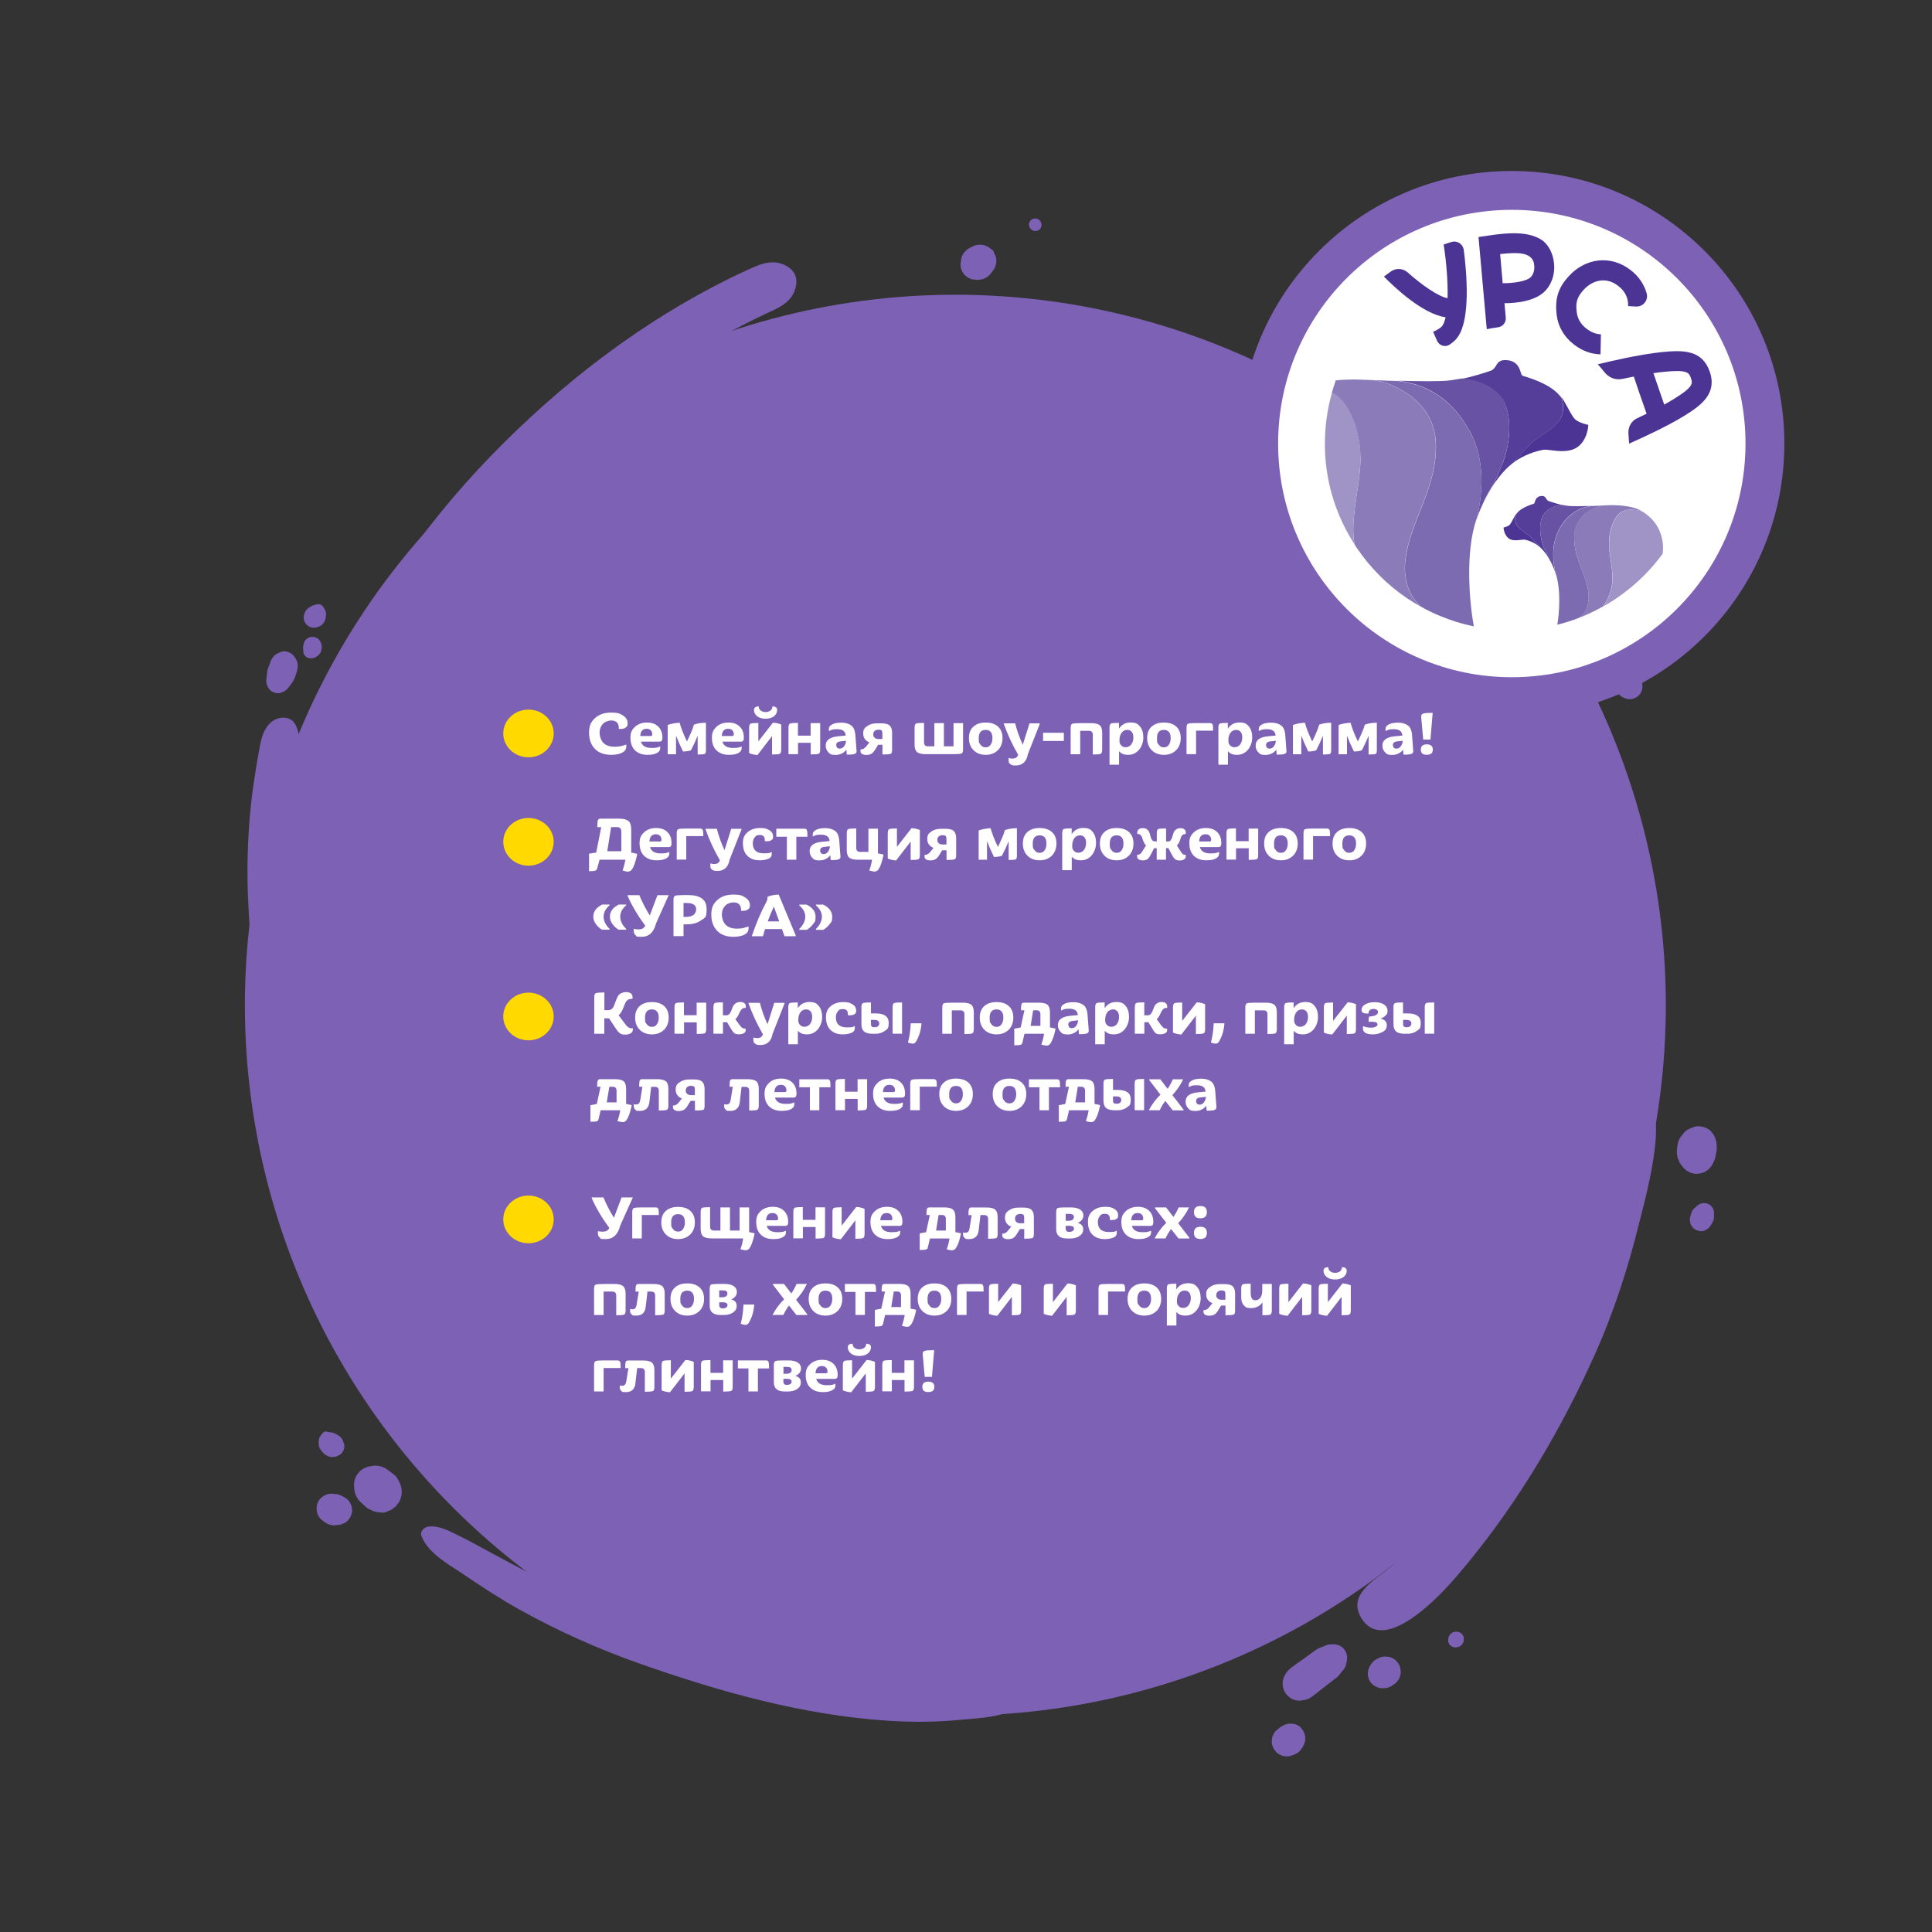 <?xml version="1.0" encoding="UTF-8"?> <svg xmlns="http://www.w3.org/2000/svg" version="1.1" viewBox="0 0 2267.7 2267.7"><rect x="0" y="0" width="2267.7" height="2267.7" fill="#333333" stroke="none"/><defs><style> .cls-1 { fill: #7d6bb1; } .cls-2 { fill: #ffd900; } .cls-3 { fill: #4c3494; } .cls-4 { fill: #6752a4; } .cls-5 { fill: #a093c6; } .cls-6 { fill: #553e99; } .cls-7 { fill: #fff; } .cls-8 { fill: #8b7bb9; } .cls-9 { fill: #7d61b5; } </style></defs><g><g id="Layer_1"><g><g><circle class="cls-9" cx="1121.4" cy="1179.9" r="833.9" transform="translate(-505.9 1138.5) rotate(-45)"></circle><path class="cls-9" d="M925.5,313.6c-16.8-10.9-31.9-4.2-48.5,3.4-13.5,6.1-26.7,12.7-39.9,19.6-24.9,13-49.2,27.3-72.8,42.6-49.9,32.3-96.9,69.3-140.6,109.6-43.4,40-84.1,83.4-120.3,130.1-19.3,24.9-38.1,50-54.3,76.9-16.3,26.9-31.6,54.5-47,81.8-18.3,32.4-35.8,66-51.5,100.3,1.2-8.9,1-17.3-3.5-26.8-5.4-11.3-20.4-10.6-28.5-3.7-11.1,9.6-12.6,23.3-15.1,37-2.5,13.5-4.6,27-6.5,40.5-3.9,28.3-5.9,56.7-6.4,85.2-.5,27.4.7,54.8,2.8,82.1,1,12.9,2.2,26.3,8,38.1,2,4.2,8.9,14.5,15.1,10.2,16.7-11.5,12.1-43.5,12.4-61.2.5-25.7,2.2-51.3,4.5-76.9,1.4-15.7,3.2-31.3,5.2-46.9,28.5-45.8,55.5-92.7,84.6-138.2,32-50.1,69-96.3,106.1-142.8,70.8-88.8,150.7-170.5,244.8-234.7,25.7-17.5,52.2-33.8,79.5-48.6,14.3-7.8,28.8-15.1,43.5-22.1,16.5-7.8,33.2-13.6,37.2-33.5,1.8-9-1.3-17.1-9-22.1Z"></path><path class="cls-9" d="M1168.7,301.1c-.4-1.5-1.3-2.9-2-4.2-.1-1-.4-2-1-2.8-.6-.7-1.4-1.3-2.4-1.7-3.6-3.2-7.9-5.2-12.9-5.2s-6.6,1-10.2,2.8c-.7.3-1.4.7-2.1,1-1.8.9-3.4,2.2-4.7,3.5-2.5,2.5-4.2,5.4-5.1,8.8-.3,1.8-.5,3.7-.7,5.5,0,.5-.1,1.1-.2,1.6,0,2.5.4,4.8,1.5,6.9.7,2.2,2,4.1,3.7,5.8,1.2.9,2.4,1.9,3.6,2.8,2.8,1.6,5.8,2.4,9,2.4.7,0,1.3.2,2,.2,1,.1,1.9,0,2.9-.3,2.7-.1,5.1-.9,7.4-2.4,2.1-1.2,3.4-2.2,4.7-3.9.5-.6.9-1.2,1.4-1.8,2.5-3.2,4.1-4.9,5.2-9,.9-3.4.9-6.7,0-10.1Z"></path><path class="cls-9" d="M1222.2,261.9c-.4-1.3-1-2.3-1.9-3.3-.5-.4-1-.8-1.5-1.2-1.2-.7-2.4-1-3.7-1-1,0-2,.2-2.8.6-.9.3-1.7.8-2.4,1.5-.7.7-1.2,1.5-1.5,2.4-.5.9-.7,1.8-.6,2.8,0,.7.2,1.3.3,2,.4,1.3,1,2.3,1.9,3.3.5.4,1,.8,1.5,1.2,1.2.7,2.4,1,3.7,1,1,0,2-.2,2.8-.6.9-.3,1.7-.8,2.4-1.5.7-.7,1.2-1.5,1.5-2.4.5-.9.7-1.8.6-2.8,0-.7-.2-1.3-.3-2Z"></path><path class="cls-9" d="M1830.2,655.7c-9.7-15.5-26.7-28.2-40.3-40.2-54.8-48.3-116.6-87-180.7-121.7-35.8-19.4-72.3-37.8-109-55.4-17.9-8.6-36.1-16.8-54.7-23.5-8.8-3.2-17.9-5.9-26.9-8.3-11.1-2.9-18.6-3-29.7-2.6-3.8.1-6,5.9-2.1,7.8,7.9,3.8,14.1,7.5,22.7,10.3,7.5,2.5,14.8,5.2,22.1,8.3,18.1,7.5,35.7,16.3,52.9,25.7,32.1,17.4,63.5,36,94.9,54.6,64,37.8,124.9,78.7,180.6,128.1,12.5,11.1,24,23.3,36.6,34.1,7.5,6.5,26,20,36.6,11.8,7.9-6.1,1.1-22.7-2.8-29Z"></path><g><path class="cls-9" d="M1910.7,746c0-.6-.2-1.3-.2-1.9-.7-5.1-.8-7.1-3.4-11.7-2.3-4.1-5.1-7.7-8.1-11.3-2-2.3-4-4.5-6.2-6.6-2.4-2.3-4.7-3.5-7.5-4.9-2.5-1.2-5.6-3.1-8.3-3.5-3.1-.8-6.2-.8-9.3,0-3,.8-5.5,2.3-7.7,4.5-4.7,4.7-5.6,10.7-4.5,17,.5,2.8,2.2,5.7,3.5,8.4.5,1.2,1,2.4,1.5,3.5.1.2.3.4.4.6,1.7,2.2,3.3,4.5,4.9,6.8,2.4,3.7,5.2,7.1,7.9,10.6.4.5.8,1,1.3,1.5,1.8,1.8,3.7,2.9,5.7,4.2,4.9,3.2,11,5.2,16.8,3,0,0,0,0,.1,0,0,0,0,0,0,0,0,0,0,0,0,0,1.4-.3,2.8-.8,4.1-1.7,2.6-1.7,4.3-3.6,6.1-6.2-.9,1.1-1.8,2.3-2.7,3.4,4.5-3.7,6.4-10.1,5.7-15.7Z"></path><path class="cls-9" d="M1873.6,757.4s0,0,0,0c0,0,0,0,0,0,0,0,0,0,0,0Z"></path><path class="cls-9" d="M1873.5,757.3c-1.1-1.4-2.2-2.8-3.3-4.2,1.1,1.4,2.1,2.9,3.3,4.2Z"></path></g><path class="cls-9" d="M1926.4,800c-.5-1.5-1.3-2.7-2.3-3.9-.3-.5-.6-1-2-2.3-2.8-2.8-6.9-4.7-10.9-4.6,0,0,0,0,0,0-.4,0-.7,0-1.1-.1-1.9,0-3.7.3-5.3,1.2-1.2.3-2.2.9-3,1.8-1.5,1-2.7,2.3-3.5,3.9,0,0,0,.2-.1.3-.5,1.1-1.1,2.4-1.5,3.5,0,0,0,.1,0,.2,0,.1,0,.2,0,.3,0,0,0,.1,0,.2,0,0,0,0,0,0,0,.4-.6,3.8-.6,4.1.2,1.4.4,2.7.6,4.1l1.6,3.7c.8,1,1.6,2.1,2.4,3.1,0,0,0,0,0,0,1,.8,2.1,1.6,3.1,2.4h0c0,0,0,0,.1.1.2,0,.3.2.5.3,0,0,.2,0,.2.1,1.2.6,2.6,1.1,3.8,1.6.2,0,.3.1.5.2,1.3.2,2.7.4,4,.5,2.1,0,4-.4,5.8-1.3,1.3-.4,2.4-1,3.3-1.9,1.6-1.1,2.9-2.5,3.9-4.2.5-1.2,1-2.4,1.5-3.6.2-1.3.4-2.7.5-4,0-2.1-.4-4-1.3-5.8Z"></path><path class="cls-9" d="M1967.6,731.2c-.2-1.5-.3-3.1-.6-4.6-.5-2-1.4-3.7-2.7-5.2-1.1-1.7-2.5-3-4.3-3.9-1.7-1.1-3.6-1.7-5.6-1.8-2-.5-4-.4-6.1.3l-3.6,1.5c-2.3,1.4-4.1,3.2-5.4,5.4-.5,1.2-1,2.4-1.5,3.6-.4,1.5-.5,3-.5,4.5-.1,1.2-.1,2.5.1,3.7,0,2,.7,3.9,1.8,5.6,1,1.8,2.3,3.2,3.9,4.3,1.5,1.3,3.2,2.2,5.2,2.7,1.3.2,2.7.4,4,.5,2.7,0,5.3-.7,7.7-2.1,1-.8,2-1.6,3.1-2.4,1.9-1.9,3.2-4.1,3.9-6.7.5-1.7.7-3.4.7-5.1,0-.2,0-.4,0-.6Z"></path><path class="cls-9" d="M1929.3,1295.7c-19.1-.4-24.3,36.9-27.4,50.4-5.3,23.2-11.5,46.1-18.4,68.9-13.8,45-31.2,88.2-50.3,131.2-19.2,43.4-40.7,86.1-66,126.4-6.4,10.1-14.7,18.9-21.6,28.7-6.9,9.7-13.5,19.6-20.5,29.3-13.3,18.3-27.3,36.1-41.9,53.3-15.1,17.8-30.2,36-47.2,52-17.1,16.1-55.6,33.4-38.5,62.7,19.1,32.6,57.8,3.8,76.7-12.3,17.7-15.1,33.2-33,48-50.9,61.2-74.5,110.5-158,149.9-245.9,22.2-49.5,38.9-101.4,51.9-154,4.5-18.4,38.7-138.8,5.3-139.6Z"></path><path class="cls-9" d="M1581.3,1945.7c-.4-5.1-2.1-9.2-6.2-12.4-3.3-2.5-7.2-3.6-11.2-3.2-.2,0-.3,0-.5,0-2.1-.1-4.1,0-6.2.8-.9.4-1.9.8-2.8,1.2-3.2,1.4-6.8,2.4-9.7,4.4-3.5,2.4-6.9,5-10.4,7.5-3.5,2.5-6.9,5-10.4,7.5-5.8,4.2-12.6,8-15.7,14.6-1.8,3.1-2.7,6.5-2.7,10.1,0,3.6.9,7,2.7,10.1,2.8,4.4,6.8,7.8,11.9,9.2,3.6,1,7.3.8,10.6-.2v.2c7.1-1.1,12.8-6.9,18.4-11.2,3.4-2.6,6.7-5.2,10.1-7.8,3.4-2.6,6.8-5.2,10.1-7.8,1.7-1.3,2.9-3.1,4.2-4.7.7-.8,1.3-1.6,2-2.5,2.3-2.3,3.8-5,4.7-8.1,0-.3,0-.6.1-.9.4-2.2.9-4.4.8-6.6Z"></path><path class="cls-9" d="M1643.8,1959.8c-.1-2.4-.8-4.6-2.1-6.7-.9-1.2-1.9-2.4-2.8-3.6-2.2-2.2-4.9-3.8-7.9-4.6-1.6-.2-3.2-.4-4.8-.6-3.2,0-6.2.8-9,2.4-2.2,1.1-4.1,2-5.8,4-.9,1.2-1.9,2.4-2.8,3.7,0,0-.1.2-.2.3,0,.2-.2.3-.3.5-.1.2-.2.4-.3.5-.6,1.4-1.2,2.8-1.7,4.1-.4,1.6-.6,3.1-.6,4.7,0,3.1.8,6,2.3,8.6,1.5,2.6,3.6,4.6,6.1,6.1.7.3,1.4.6,2.2.9,2.1,1.1,4.3,1.6,6.7,1.5.2,0,.3,0,.5,0,1.9-.2,4.2-.2,5.7-.7,1.4-.6,2.9-1.2,4.3-1.8.1,0,.2-.1.3-.2.2-.1.3-.2.5-.4l1.2-.9c2.1-1.1,3.8-2.7,5-4.6,1.6-1.7,2.7-3.8,3.2-6.1.7-2.4.9-4.8.3-7.1Z"></path><path class="cls-9" d="M1718.1,1921.7c-.4-1.5-1.2-2.8-2.3-3.9-1.1-1.1-2.4-1.8-3.9-2.3-1.6-.4-3.1-.4-4.7,0-.2,0-.4,0-.6,0-1.5.4-2.9,1.2-4,2.4-1.1,1.1-1.9,2.5-2.4,4-.3.9-.3,2-.4,3,0,.2,0,.4,0,.6,0,1.1.2,2.2.7,3.1.3,1,.9,1.9,1.7,2.6.5.4,1.1.8,1.6,1.3,1.3.7,2.6,1.1,4.1,1.1.2,0,.4,0,.6,0,1,0,2.1,0,3-.4,1.5-.4,2.9-1.2,4-2.4,1.1-1.1,1.9-2.5,2.4-4,0-.2,0-.4,0-.6.4-1.6.4-3.1,0-4.7Z"></path><path class="cls-9" d="M1532.1,2040.6c0-3.1-.8-6.1-2.4-8.8,0,0,0-.2-.1-.3,0-.2-.2-.4-.3-.5-.8-1.1-2.3-3.1-2.6-3.3-.8-1-1.8-1.8-3.1-2.4-2.3-1.4-4.9-2-7.6-2.1-.4,0-.8,0-1.2,0,0,0,.2,0,.2,0-1.5-.1-3,0-5.1.6-2.9.8-3,1-4.5,2-.4.2-.7.4-1.1.6-1.6.8-2.9,2-4.2,3.1-.8.6-1.6,1.2-2.2,1.8-1.7,1.6-2.9,3.5-3.7,5.7-.5.7-.8,1.4-.9,2.2-.2,1.6-.4,3.1-.6,4.7,0,2.4.4,4.7,1.5,6.8.4,1.5,1.2,2.8,2.3,3.9,1.2,1.9,2.9,3.4,4.9,4.5,4.2,2.5,9.8,3.3,14.4,1.6,1.8-.6,3.5-1.4,5.3-2.2,1.8-.8,3.5-2.1,4.7-3.5.9-1.2,1.9-2.4,2.8-3.7,0,0,.1-.2.2-.3.1-.2.2-.4.4-.6.8-1.5,2-4.1,2.2-5.1.6-1.6.8-3.2.6-4.8Z"></path><path class="cls-9" d="M1202.7,1962.5c-20.8-18.1-47.2-5.6-71.4-2.6-23.3,2.9-47,3.7-70.5,3.1-46.9-1.1-93.3-8.4-139.3-17.3-93.7-18.2-187.3-42.4-273-85.4-23.8-12-47.5-24.4-71-37.1-12.5-6.7-24.8-13.8-37.6-20-11.5-5.6-23.1-12.5-36.3-11.5-5.3.4-11.2,5.6-8.8,11.6,8.4,20.7,32.6,33.3,50.4,45.4,21.4,14.5,43.1,28.7,65.7,41.2,44.6,24.7,91.1,45.6,139.2,62.5,94.2,33.3,193.5,61.1,293.5,67.4,27.6,1.7,55.3,1.6,82.8-1.1,28.6-2.8,70.3-2.4,82.3-33.5,2.7-7.1-.3-17.7-6-22.6Z"></path><path class="cls-9" d="M468.1,1738.5c-.2-.4-.4-.7-.5-1.1-1.1-2.2-2.2-3.9-4.3-5.8-1.1-1-2.3-1.9-3.5-2.8-2.3-1.7-4.5-3.5-6.9-5.1-3.9-2.2-8-3.4-12.5-3.4-2.4,0-4.6.4-6.8,1-.6.1-1.2,0-1.8.2-1.8.8-3.6,1.5-5.3,2.3-.3.2-.6.4-.8.6-2.3,1.3-4.2,3-5.6,5.2-1.2,1.2-2.1,2.7-2.6,4.4-.5.9-.9,1.8-1.1,2.8-.6,2.1-.9,4.2-.9,6.4,0,.5.1.9.2,1.4-.2,6.7,2.5,13.9,7.3,18.2,1.1,1,2.2,2,3.3,3.1.5.5,1,1,1.5,1.4,2.2,2.4,4.8,4,7.8,5.1-.4-.2-.8-.3-1.2-.5,1.9.8,4.2,2.1,6.2,2.6,2.2.3,4.3.6,6.5.9,2.3.2,4.5,0,6.6-.9,1-.4,2-.8,3-1.3,2-.6,3.8-1.6,5.3-3.1,1.8-1.1,3.2-2.5,4.3-4.3,2.1-2.3,3.6-5.1,4.3-8.2.7-2.1,1-4.4.9-6.7,0-4.4-1.1-8.5-3.3-12.3Z"></path><path class="cls-9" d="M412.7,1768c-.6-1.4-1.2-2.8-1.8-4.2-1.1-2-2.6-3.7-4.5-4.9-1-.9-2.2-1.6-3.5-2.2-.3-.2-.6-.3-.9-.5-1-.6-3.6-1.6-4.7-2-1.7-.5-3.5-.6-5.3-.7-.1,0-.2,0-.3,0-2.4-.3-4.8-.5-7.2.3-1.4.6-2.8,1.2-4.2,1.8-1.4.9-2.8,2-4,3.1,1.1-.8,2.1-1.7,3.2-2.5-2.2,1.5-4.4,3.3-5.7,5.7-.5,1.2-1.1,2.5-1.6,3.7,0,.2,0,.3,0,.5-.8,3.1-.8,6.3,0,9.4.8,3,2.4,5.6,4.6,7.8,3.5,2.8,6.4,5.3,10.8,6.5,3.7,1,5.4.7,8.8.2,1.4-.2,2.8-.3,4.1-.7,1.4-.6,2.8-1.2,4.2-1.8,2-1.1,3.7-2.6,4.9-4.5,1.1-1.1,1.8-2.4,2.2-3.9,1.1-2.1,1.6-4.3,1.5-6.7l-.6-4.6Z"></path><path class="cls-9" d="M402.6,1692.1c.3.7.6,1.4.9,2.1-.2-.4-.3-.7-.4-1.1,0,0,0-.2,0-.3-.1-.6-.4-1.2-.7-1.8-.3-1.2-.9-2.2-1.8-3-.3-.6-.7-1.1-1.2-1.5-.9-.7-1.8-1.4-2.8-2.1-.1,0-.3-.1-.4-.2-.7-.3-1.5-.7-2.2-1.1-.2-.1-.4-.2-.5-.3-1-.4-2.1-.9-3.1-1.3-1-.2-2-.3-3-.4-.6,0-1.2-.2-1.8-.2-.2,0-.3,0-.5-.1-1.8-1-4.2-.9-5.7.7-.3.3-.5.6-.7.9-.3.2-.6.3-.8.5-.7.7-1.1,1.4-1.4,2.1-1,1.2-1.8,2.6-2,4-.2,1.1-.4,2.5-.5,3.4,0,.4,0,.8,0,1.2,0,2.5.4,5.3,1.9,7.4.9,1.3,1.8,2.5,2.8,3.6,2.8,3.3,6.9,5.6,11.4,5.6s5.7-1.1,8.3-2.4c1.4-.7,2.5-1.7,3.3-3,1-1.1,1.7-2.5,2.1-4,.1-1,.3-2.1.4-3.1,0-1.9-.5-3.6-1.3-5.3Z"></path><path class="cls-9" d="M348.8,777c-.6-2-1.6-3.9-2.8-5.6-1.8-2.5-3.7-4.4-6.6-5.7-2.6-1.1-6.3-1.8-9-.7-.4.2-.8.3-1.2.5-2.9,1.2-5.6,2.3-7.8,4.7-2.3,2.4-3.6,5.3-4.6,8.4-.3.9-.6,1.7-.9,2.6-.5,1.5-1.2,3-1.7,4.5-.7,2.1-.8,4.7-1,7.1-.6,3.7-1.2,7.5.1,11.1,1.2,3.1,3,6.2,6.1,7.9,3,1.6,6.9,2.6,10.2,1.3,3-1.1,5.6-2.3,7.8-4.6,1.4-1.6,2.6-3.4,3.9-5.1.7-.9,1.3-1.8,1.9-2.7,1.4-2,2.4-4.1,3.3-6.5.7-2.1,1.4-4.2,2-6.3,1-3.5,1.5-7.4.4-11Z"></path><path class="cls-9" d="M377.6,759.6c-.1-1.2-.2-2.5-.5-3.7,0-.1,0-.3-.1-.4,0,0,0-.1,0-.2-.4-.8-.7-1.7-1.1-2.5-.5-.8-1.1-1.5-1.7-2.2-2.6-2.7-6.7-3.7-10.3-2.7-1.8.5-3.3,1.4-4.7,2.7-1.3,1.3-2.2,2.9-2.7,4.7-.2.4-.2.9-.2,1.3,0,.3-.1.5-.2.8-.3,1-.5,2-.4,3,.1.8.2,1.7.3,2.5,0,.1,0,.2,0,.3-.1,1.1,0,2.1.2,3.2.3,1.1.8,2.1,1.5,2.9.6.9,1.4,1.7,2.4,2.2,1.3.8,2.8,1.2,4.3,1.2,1.3,0,2.6-.1,3.8-.5,1-.3,2-.8,3-1.2.5-.3,2-1.4,2.7-2.1.2-.2.4-.4.5-.6.6-.7,1.1-1.5,1.7-2.2.8-1.3,1.2-2.6,1.3-4.1,0-.6.2-1.1.2-1.7,0-.2,0-.3,0-.5Z"></path><path class="cls-9" d="M381.9,716.6c-.3-1-.8-1.8-1.5-2.5,0,0,0,0,0,0-.6-1.3-1.4-2.6-2.6-3.5-1.3-1-2.7-1.5-4.3-1.5-1.1,0-2.1.3-3.1.8-1.8.2-3.6.7-5.3,1.8-.4.3-.8.5-1.2.7-3.2,1.7-5.6,4.5-6.6,8-.1.4-.2.9-.4,1.3-1.3,4,.2,8.7,3.1,11.6,3,3,7.5,4.2,11.6,3.1,1-.3,1.9-.6,2.8-1,1.1-.3,2-.8,2.8-1.6.5-.3,1-.6,1.3-1.1.4-.4.8-.9,1.1-1.4.8-.8,1.3-1.7,1.6-2.8.3-.8.6-1.4.8-2.2.1-.5.2-.9.3-1.4.1-.7.2-1.5.3-2.3.3-1,.3-2,0-3,0-1-.3-2-.8-2.9Z"></path><path class="cls-9" d="M1585.9,412.2c0-.2-.2-.4-.3-.6,0,0,0-.2,0-.2-.5-1.3-1.1-2.6-1.6-3.9-.8-1.2-1.7-2.4-2.6-3.4-.5-.5-1.1-1-1.8-1.4-1-1-2.2-1.7-3.6-2.1.4.2.9.4,1.3.6-1.8-.8-3.6-1.8-5.1-3,.8.6,1.6,1.2,2.4,1.8,0,0,0,0,0,0-.9-.8-1.9-1.6-2.9-2.2-2.2-1.4-3-1.5-4.7-1.9-1.9-.5-3.6-.9-5.7-.9-1.9,0-3.5.2-5.2.8-1.3.5-2.1.5-3.8,1.6-3.2,2.1-5.6,5-6.7,8.7-1.4,4.8-.9,10,1.9,14.3,1.8,2.8,4,5.4,6.9,7.2,1.8,1.1,3.8,1.7,5.7,2.5,1.2.5,2.5.9,3.8,1.2.3,0,.7.1,1,.2.2,0,.3,0,.5,0,2.2.7,4.4.8,6.6.3.8,0,1.7-.1,2.5-.4,2.1-.5,4-1.5,5.5-2.9.3-.2.4-.6.7-.8,1.6-1.2,2.9-2.5,3.9-4.2,1.1-1.7,1.6-3.5,1.7-5.4.4-1.9.3-3.9-.3-5.8Z"></path><path class="cls-9" d="M1627.4,444.3c-.3-.9-.7-1.7-1.4-2.4-.6-.9-1.4-1.5-2.3-2.1.2.1.4.3.6.4-.2-.1-.3-.3-.5-.4-.1-.1-.2-.2-.4-.3-.2-.1-.3-.4-.5-.5-.2-.1-.4-.3-.6-.4-1.1-.8-2.3-1.5-3.6-1.8-2.1-.6-4.1-.6-6.2,0-2,.6-3.7,1.6-5.1,3-1.1,1.1-1.9,2.3-2.4,3.7-.7,1.4-1.1,2.9-1,4.5,0,2.1.5,4.1,1.6,5.9,1,1.7,2.4,3.1,4.2,4.2,1.8,1.1,3.8,1.6,5.9,1.6.3,0,.6,0,.9,0,1.3,0,2.6,0,3.8-.5.9-.4,1.8-.7,2.6-1.1.7-.6,1.5-1.1,2.2-1.7.6-.7,1.1-1.5,1.7-2.2.8-1.3,1.2-2.6,1.3-4.1.3-1,.3-2,0-2.9,0-1-.3-1.9-.8-2.8Z"></path><path class="cls-9" d="M2015,1346.8c-.2-2.7.2-4.9-.8-7.9-.2-.7-.5-1.3-.7-2-.6-2.6-1.8-5-3.6-6.9-1.4-2.2-3.3-4-5.7-5.2-4.7-2.5-10.5-3.8-15.7-2.1-2.2.7-4.4,1.7-6.4,2.6-4.3,2.1-6.3,5.1-9,8.8-.4.5-.8,1.1-1.2,1.7-2.7,4.3-3.1,8.3-3.5,13.2-.3,3.2,0,7.3.8,10.1.4,1,.8,2,1.3,3,.3,1.1.7,2.1,1.3,3,.2.3.4.5.5.8,1.4,1.9,2.9,3.9,4.5,5.7,2.6,2.6,5.7,4.4,9.2,5.4,2.8.9,5.5,1,8.3.4,2.8-.1,5.4-1,7.8-2.5,3.1-1.9,5.6-4.4,7.5-7.5.3-.7.7-1.5,1.1-2.1.6-1,.7-1.6,1.4-3.1,1.3-3,1.2-2.7,1.5-5,.6-3.5,1.7-6.7,1.5-10.4Z"></path><path class="cls-9" d="M2011.9,1423.8c-.1-2-.6-4.1-1.6-5.9-.6-.8-1.2-1.6-1.8-2.4-1.1-1.1-2.3-1.9-3.8-2.4-.9-.5-1.9-.8-3-.8-1-.3-2.1-.3-3.1,0-1.1,0-2,.3-3,.8-1.5.5-2.7,1.3-3.8,2.4-2,1.7-3.9,3.1-5.3,5.4-1.4,2.3-1.9,4.9-2.6,7.5-.5,1.7-.6,3.5-.2,5.2,0,1.7.6,3.4,1.6,4.9.7.9,1.4,1.8,2,2.7,1.2,1.3,2.6,2.2,4.2,2.7,1,.6,2.1.9,3.3.9,1.7.4,3.5.3,5.2-.2,3.3-1.1,6-3,7.8-6,1.4-2.2,2.9-4.4,3.6-7,.7-2.6.4-5.1.3-7.7Z"></path></g><g><circle class="cls-9" cx="1774.5" cy="520.6" r="319.9"></circle><g><circle class="cls-7" cx="1774.5" cy="520.6" r="274.3"></circle><path class="cls-7" d="M1951,633c-2.8-13.1-9.3-22.9-20.3-30.7-1.2-.8-2.3-1.5-2.6-1.7-.9-.5-1.7-1-2.6-1.5-9.6-5.6-28.4-6.5-37-6.1-2,.1-4.4.2-7,.3-4.1.2-8.7.4-13.3.5-11.2.4-22.6.5-27.3,0-1.8-.2-3.5-.5-5.2-.8-7.8-1.5-15-4-18-5.1h-.2c-.4-.2-.6-.5-.9-.7,0,0-.1,0-.2-.1-.6-.5-1-1.1-1.4-1.8-1.1-1.9-2.2-3.8-6.6-3.1-4.9.7-6,4.4-6.8,6.8-.3,1.1-.6,1.9-1.1,2.1-14.7,4.5-18.7,9.6-20.4,11.8-.2.3-.4.5-.6.7,0,0,0,0,0,0-.6.6-1.8,2.9-3.1,5.3-1.3,2.6-2.7,5.2-3.7,6.5-1.6,2.1-5.7,3.4-7.7,3.8.2,3.9,2.2,11.8,8.6,14.1,3.9,1.4,8.1.8,11.5.4,1.3-.2,2.6-.3,3.5-.3.4,0,.7,0,1,0,7,1.2,13.4,5.1,15.8,6.9.3.2.7.5,1.1.8,3.7,2.8,10,9.9,15.5,21.8,1.3,2.8,2.6,5.9,3.7,9.3,0,.3.2.5.3.7,6.5,19.4,4.1,47.6,1.9,60.3,8.7-2.2,17.3-4.9,25.7-8.2,2.3-.9,4.6-1.7,6.8-2.7,7.2-3.1,14.3-6.6,21.1-10.4,5.5-3.1,10.9-6.3,16.1-9.9,11.6-7.9,22.5-16.9,32.4-26.8,7.9-7.9,15.2-16.5,21.8-25.5.8-7,.3-12.7-.6-16.9Z"></path><path class="cls-7" d="M1847.5,491c-2.2-2.7-5.2-8.1-8-13.4-2.7-5-5.3-9.7-6.7-11,0,0,0,0-.1-.1-.3-.3-.7-.8-1.2-1.4-3.7-4.5-12.5-14.9-44.2-24.2-1.1-.3-1.7-2-2.4-4.3-1.6-5-4.1-12.4-14.7-13.9-9.7-1.3-12.1,2.6-14.3,6.5-.9,1.4-1.8,2.7-3,3.8-.1.1-.3.2-.4.3-.6.5-1.1,1-1.9,1.3l-.5.2c-6.5,2.2-21.9,7.5-38.8,10.6-3.7.7-7.5,1.3-11.3,1.7-10.1,1.1-34.8.8-59,.2-10-.3-19.9-.6-28.8-1-5.6-.2-10.8-.4-15.2-.6-7.2-.3-17.6-.2-28.9.8-1.7,4.8-3.3,9.7-4.7,14.7-5.5,19.4-8.3,39.5-8.3,60,0,29.6,5.9,58.3,17.4,85.3,4.8,11.3,10.7,22.2,17.3,32.6,1,1.5,1.9,3.1,3,4.6,7.9,11.6,16.9,22.5,26.8,32.4,9.9,9.9,20.9,18.9,32.5,26.7,5.1,3.4,10.4,6.6,15.8,9.6,7,3.9,14.2,7.5,21.5,10.5,13.1,5.5,26.6,9.7,40.3,12.5-4.9-26.8-10.5-86.5,3.1-125.7.2-.5.4-1,.6-1.5,2.5-7,5.2-13.2,8-19.1,11.8-24.5,25.3-39.1,33.2-44.9.8-.6,1.7-1.3,2.4-1.7,5.1-3.9,18.8-11.8,34-14.4.6-.1,1.4-.2,2.1-.2,2.1,0,4.7.3,7.7.7,7.3.9,16.3,2,24.8-.8,13.9-4.7,18.2-20.9,18.5-29-4.4-.9-13.3-3.5-16.7-7.8Z"></path><g><path class="cls-3" d="M1794.3,628.2c-2.9-2.4-10-6.2-13.9-11.8-2.9-4.3-2-10.2-1.1-12.8,0,0,0,0,0,0-.6.6-1.8,2.9-3.1,5.3-1.3,2.6-2.7,5.2-3.7,6.5-1.6,2.1-5.7,3.4-7.7,3.8.2,3.9,2.2,11.8,8.6,14.1,3.9,1.4,8.1.8,11.5.4,1.3-.2,2.6-.3,3.5-.3.4,0,.7,0,1,0,7,1.2,13.4,5.1,15.8,6.9.3.2.7.5,1.1.8-3.4-3.9-9.8-11.1-12-13Z"></path><path class="cls-6" d="M1816.6,653.2c-.7-.9-4-9.2-5.6-13.5-2.1-5.7-5.1-19.4-1.5-31,3.6-11.6,17.1-15.5,23.8-16l2.3.4c-7.8-1.5-15-4-18-5.1h-.2c-.4-.2-.6-.5-.9-.7,0,0-.1,0-.2-.1-.6-.5-1-1.1-1.4-1.8-1.1-1.9-2.2-3.8-6.6-3.1-4.9.7-6,4.4-6.8,6.8-.3,1.1-.6,1.9-1.1,2.1-14.7,4.5-18.7,9.6-20.4,11.8-.2.3-.4.5-.6.7-.9,2.6-1.9,8.5,1.1,12.8,3.8,5.6,10.9,9.4,13.9,11.8,2.2,1.8,8.6,9.1,12,13,3.7,2.8,10,9.9,15.5,21.8l-1.1-2.5c-.9-1.7-3.4-6.3-4.2-7.3ZM1809.4,608.7h0s0,0,0,0Z"></path><path class="cls-4" d="M1829.1,623c8.6-16.7,20.8-26.2,37.1-28.9.6,0,1.3-.2,1.9-.3-11.2.4-22.6.5-27.3,0-1.8-.2-3.5-.5-5.2-.8l-2.3-.4c-6.7.5-20.2,4.5-23.8,16-3.6,11.6-.6,25.3,1.5,31,1.6,4.3,4.9,12.6,5.6,13.5.7,1,3.3,5.6,4.2,7.3l1.1,2.5c1.3,2.8,2.6,5.9,3.7,9.3-5.4-24.4-1.1-40.2,3.6-49.2Z"></path><path class="cls-1" d="M1862.5,713.3c3.2-7.9,2.2-15.6,1.9-18.2-1.2-9.2-4.4-17.7-7.8-26.7-4.6-12-9.3-24.3-8.8-38.8.6-21,16.8-30.5,26.4-34.3,2.1-.8,4.6-1.4,7.4-1.9-4.1.2-8.7.4-13.3.5-.7,0-1.4.2-1.9.3-16.3,2.7-28.5,12.2-37.1,28.9-4.6,9-9,24.8-3.6,49.2,0,.3.2.5.3.7,6.5,19.4,4.1,47.6,1.9,60.3,8.7-2.2,17.3-4.9,25.7-8.2,4.2-3.2,7.3-7.2,9.2-11.9Z"></path><path class="cls-8" d="M1847.7,629.6c-.4,14.5,4.3,26.9,8.8,38.8,3.4,9,6.7,17.4,7.8,26.7.3,2.5,1.3,10.3-1.9,18.2-1.9,4.7-5,8.7-9.2,11.9,2.3-.9,4.6-1.7,6.8-2.7,7.2-3.1,14.3-6.6,21.1-10.4,9.6-11.9,11.5-25.6,11.5-33.6-.1-14.1-4.1-27.9-4.1-41.6,0-12.9,5.4-32.6,16.7-37.1,8-3.2,17.8-1,22.7.8-.9-.5-1.7-1-2.6-1.5-9.6-5.6-28.4-6.5-37-6.1-2,.1-4.4.2-7,.3-2.8.4-5.3,1.1-7.4,1.9-9.6,3.8-25.7,13.3-26.4,34.3Z"></path><path class="cls-5" d="M1951,633c-2.8-13.1-9.3-22.9-20.3-30.7-1.2-.8-2.3-1.5-2.6-1.7-4.9-1.8-14.7-4-22.7-.8h0s0,0,0,0c-11.3,4.5-16.7,24.2-16.7,37.1,0,13.7,3.9,27.5,4.1,41.6,0,8-1.9,21.7-11.5,33.6,5.5-3.1,10.9-6.3,16.1-9.9,11.6-7.9,22.5-16.9,32.4-26.8,7.9-7.9,15.2-16.5,21.8-25.5.8-7,.3-12.7-.6-16.9Z"></path></g><path class="cls-3" d="M1830.5,492.8c-8.2,11.6-23.6,19.5-29.8,24.5-4.8,3.8-18.6,18.7-25.9,26.8.8-.6,1.7-1.3,2.4-1.7,5.1-3.9,18.8-11.8,34-14.4.6-.1,1.4-.2,2.1-.2,2.1,0,4.7.3,7.7.7,7.3.9,16.3,2,24.8-.8,13.9-4.7,18.2-20.9,18.5-29-4.4-.9-13.3-3.5-16.7-7.8-2.2-2.7-5.2-8.1-8-13.4-2.7-5-5.3-9.7-6.7-11,0,0,0,0-.1-.1,2,5.4,4.1,17.4-2.2,26.3Z"></path><path class="cls-6" d="M1767.8,477.3c7.9,23.8,1.4,52.1-3.1,63.8-3.5,8.8-10.5,26-11.9,27.9-1.6,2-7,11.5-8.9,15.1l-2.3,5.1c11.8-24.5,25.3-39,33.2-44.9,7.3-8,21.1-23,25.9-26.8,6.2-5,21.6-12.9,29.8-24.5,6.3-8.9,4.2-20.9,2.2-26.3-.3-.3-.7-.8-1.2-1.4-3.7-4.5-12.5-14.9-44.2-24.2-1.1-.3-1.7-2-2.4-4.3-1.6-5-4.1-12.4-14.7-13.9-9.7-1.3-12.1,2.6-14.3,6.5-.9,1.4-1.8,2.7-3,3.8-.1.1-.3.2-.4.3-.6.5-1.1,1-1.9,1.3l-.5.2c-6.5,2.2-21.9,7.5-38.8,10.6l5.1-.8c14.4,1,43.6,9,51.5,32.8ZM1768,477.2h0s0,0,0,0Z"></path><path class="cls-4" d="M1725.5,506.8c10.1,18.5,19.6,51,8.1,101.2,2.5-7,5.2-13.2,8-19.1l2.3-5.1c1.9-3.5,7.3-13.1,8.9-15.1,1.5-1.9,8.5-19,11.9-27.9,4.5-11.7,11-40,3.1-63.8-7.8-23.7-37.1-31.8-51.5-32.8l-5.1.8c-3.7.7-7.5,1.3-11.3,1.7-10.1,1.1-34.8.8-59,.2,1.4.2,2.9.4,4.2.6,35.3,5.5,61.6,24.8,80.3,59.1Z"></path><path class="cls-1" d="M1733,609.6c.2-.5.4-1,.6-1.5,11.6-50.2,2-82.7-8.1-101.2-18.7-34.3-45-53.7-80.3-59.1-1.3-.2-2.8-.4-4.2-.6-10-.3-19.9-.6-28.8-1,6.1.9,11.5,2.1,16,3.8,20.7,7.7,55.6,27.1,57.2,70.4,1.1,29.8-9,55.3-18.8,80-7.3,18.5-14.2,35.9-16.7,54.9-.7,5.2-2.8,21.2,4.2,37.4,1,2.4,2.2,4.8,3.6,7,2.7,4.5,6,8.5,10,12.2.1.1.3.2.4.3,7,3.9,14.2,7.5,21.5,10.5,13.1,5.5,26.6,9.7,40.3,12.5-4.9-26.8-10.5-86.5,3.1-125.7Z"></path><path class="cls-8" d="M1596.9,535.8c.2,28.1-8.3,56.6-8.5,85.6,0,4.9.4,10.9,1.4,17.5,1,1.5,1.9,3.1,3,4.6,7.9,11.6,16.9,22.5,26.8,32.4,9.9,9.9,20.9,18.9,32.5,26.7,5.1,3.4,10.4,6.6,15.8,9.6-.1-.1-.3-.2-.4-.3-3.9-3.7-7.2-7.7-10-12.2-1.4-2.2-2.6-4.6-3.6-7-7-16.2-4.8-32.2-4.2-37.4,2.5-19,9.4-36.4,16.7-54.9,9.8-24.6,19.9-50.1,18.8-80-1.5-43.3-36.5-62.7-57.2-70.4-4.5-1.7-9.9-2.9-16-3.8-5.6-.2-10.8-.4-15.2-.6-7.2-.3-17.6-.2-28.9.8-1.7,4.8-3.3,9.7-4.7,14.7,22.4,11.1,33.3,49.3,33.5,74.8Z"></path><path class="cls-5" d="M1596.9,535.8c-.1-25.5-11-63.7-33.5-74.8-5.5,19.4-8.3,39.5-8.3,60,0,29.6,5.9,58.3,17.4,85.3,4.8,11.3,10.7,22.2,17.3,32.6-1.1-6.6-1.5-12.6-1.4-17.5.2-28.9,8.6-57.5,8.5-85.6Z"></path><path class="cls-3" d="M1767.4,372.9l-1.5-17h0c12.4,0,37.6-1.9,49.3-16.1,7.7-9.2,10.7-21.9,8.3-34.7-2.1-11.2-8-20.4-15.9-24.7-15.3-8.5-35.6-7.7-61.3-3.8l-10.9,1.6,9.7,108.2c4.3-.9,8.6-1.7,13-2.2,5.7-.7,9.8-5.6,9.3-11.3ZM1800.5,309.5c.6,2.8,1.3,9.9-3.3,15.3-4.6,5.5-21.4,7.8-33.4,7.6l-3-34.2c11.9-1.3,20.7-1.6,27.2-.2,5.3,1.1,11.1,4,12.6,11.4Z"></path><path class="cls-3" d="M1879.4,392.4c-5.9-.1-11.8-2.4-17.2-6.6-6.5-4.9-10.4-11.4-11.4-18.7-1.1-8.3-1.2-15.4,5.2-23.6,6.1-8.1,14.1-13.1,22.4-14.2,7.3-.9,14.6,1.2,21.1,6.4,7.9,6,12,14.4,11.5,23.6l9.4.5c8.3.4,14.6-7.4,12.4-15.4-3-10.7-9.5-20.3-18.9-27.4-11.3-8.9-25-12.9-38.6-11.1-14.6,1.9-28.2,10.2-38.1,23.2-10.2,13-11.9,26.4-10,41,1.7,13.5,9,25.8,20.3,34.3,9.3,7.3,20,11.3,31.1,11.5l.5-23.6Z"></path><path class="cls-3" d="M2006.8,436.3h0c-8.6-25.6-31.2-25.5-55.5-23.1-27.2,2.7-64.6,11.6-75.9,14.4,2.8,3.1,5.5,6.2,8,9.4,5,6.4,13.1,9.5,21.1,7.7,4.2-.9,8.6-1.8,13.2-2.7,2.6,8.1,7.2,21.4,15,43.6-3.8,1.9-7.6,3.7-11.2,5.4-6.9,3.2-10.7,10.5-10.1,18,.2,2.1.3,4.2.4,6.3,0,0,.3,2.2.4,5.4,14-6.2,43.9-19.8,64.5-32.5,20.8-12.8,38.8-26.4,30.2-52ZM1964.4,468.5c-3.4,2.1-7.1,4.2-11,6.4-4.7-13.6-9.5-27.5-12.7-36.9,4.5-.7,8.8-1.2,12.8-1.6,27.7-2.8,29.1,1.3,31.2,7.4h0c2.1,6.1,3.4,10.2-20.3,24.7Z"></path><path class="cls-3" d="M1696.8,372.3c-1,4.3-2.2,7.8-3.9,10.2-1,1.4-3.7,3.8-10.8,7l4.8,10.7c2.5,5.5,9.3,7.7,14.4,4.4,3.7-2.4,7.3-5.4,9.9-9.2,15-21.4,10.4-75.1,6.9-102.1-.9-6.8-7.7-11.3-14.3-9.3-3.1.9-6.2,2-9.3,3,2.9,18.4,5.2,43.1,4.6,63-10.4-1.8-29.9-15.1-46.9-30.3-5.5-4.9-13.6-5.3-19.6-1.1-2.8,2-5.5,4-8.2,6,11.7,12,45.1,43.9,72.4,47.8Z"></path></g></g><g><g><path class="cls-7" d="M735,876.8c0,2.9-1.7,5.2-5,6.8-3.4,1.6-7.5,2.4-12.5,2.4-8.2,0-14.7-2.3-19.2-7-4.6-4.7-6.9-11.1-6.9-19.2s2.4-12.8,7.1-17c4.7-4.3,11-6.4,18.9-6.4s10.1,1.1,13.8,3.4c3.6,2.3,5.5,5.3,5.5,9.1s-.7,3.7-2.1,4.9c-1.4,1.2-3.4,1.8-5.8,1.8h-2.5v-1.6c0-2.6-.8-4.6-2.3-6.1-1.5-1.5-3.8-2.2-6.7-2.2s-7.2,1.3-9.7,4-3.8,6.1-3.8,10.2,1.5,9.2,4.6,12.2c3.1,3,7.4,4.4,13.1,4.4s9-.9,13.6-2.7v3.1Z"></path><path class="cls-7" d="M774.8,878.8c0,1.6-.8,3-2.4,4.2s-3.5,1.9-5.6,2.4c-2.1.4-4.4.6-6.9.6-6,0-10.8-1.7-14.5-5.2-3.6-3.5-5.4-8.4-5.4-14.9s1.8-9.4,5.3-12.8c3.6-3.3,8.3-5,14.1-5s10.1,1.6,13.3,4.8,4.8,7.4,4.8,12.8-2.1,4.8-6.3,4.8h-18.9c1.4,4.9,5.5,7.4,12.4,7.4s6.8-.6,10.2-1.7v2.7ZM751.5,863.9h12.3c1.2,0,1.8-.6,1.8-1.8,0-2-.6-3.7-1.7-4.9-1.2-1.2-2.8-1.8-4.8-1.8-4.8,0-7.3,2.8-7.6,8.5Z"></path><path class="cls-7" d="M827.1,884.9c-1.1.5-3.8.7-8.2.7v-22c-2.1,5.3-4.8,11.1-7.9,17.1-2.3.8-5.4,1.3-9.3,1.4-3.2-6.5-5.9-12.7-8.2-18.6v21.8h-9.8v-34.3c3.4-1.4,8.1-2.3,14-2.7,1.7,6.2,4.6,13.6,8.6,22,3.9-7.9,6.7-14.4,8.2-19.7,3.4-1.4,8.1-2.2,14.1-2.3v32.6c0,2.3-.5,3.7-1.6,4.1Z"></path><path class="cls-7" d="M870.4,878.8c0,1.6-.8,3-2.4,4.2s-3.5,1.9-5.6,2.4c-2.1.4-4.4.6-6.9.6-6,0-10.8-1.7-14.5-5.2-3.6-3.5-5.4-8.4-5.4-14.9s1.8-9.4,5.3-12.8c3.6-3.3,8.3-5,14.1-5s10.1,1.6,13.3,4.8,4.8,7.4,4.8,12.8-2.1,4.8-6.3,4.8h-18.9c1.4,4.9,5.5,7.4,12.4,7.4s6.8-.6,10.2-1.7v2.7ZM847.2,863.9h12.3c1.2,0,1.8-.6,1.8-1.8,0-2-.6-3.7-1.7-4.9-1.2-1.2-2.8-1.8-4.8-1.8-4.8,0-7.3,2.8-7.6,8.5Z"></path><path class="cls-7" d="M915.3,884.8c-1.1.5-4.2.8-9.1.8v-21.6l-17.1,22.2c-4-.3-7.2-1.1-9.8-2.3v-29.6c0-2.7.6-4.4,1.7-4.9,1.1-.5,4.2-.8,9.1-.8v21.6l17.1-21.9c3.6.1,6.9.9,9.8,2.2v29.4c0,2.7-.6,4.3-1.7,4.8ZM888.8,840.7c-2.5-1.9-3.8-4.4-3.8-7.3s1.9-4.2,5.6-4.2c0,2.1.8,3.8,2.4,4.9,1.6,1.1,3.5,1.7,5.6,1.7s4-.6,5.6-1.7c1.6-1.1,2.4-2.8,2.4-4.9,3.8,0,5.6,1.4,5.6,4.2s-1.2,5.4-3.7,7.3-5.8,2.9-9.9,2.9-7.4-1-9.9-2.9Z"></path><path class="cls-7" d="M925.5,885.3v-31.1c0-2.7.6-4.4,1.7-4.9,1.2-.5,4.3-.8,9.4-.8v15h14.9v-14.7h11.2v31.1c0,2.7-.6,4.3-1.7,4.8-1.2.5-4.3.8-9.4.8v-13.6h-14.9v13.3h-11.2Z"></path><path class="cls-7" d="M983.9,864.2l8.7-.8v-.2c-.3-4.8-3.6-7.3-10-7.3s-6.1.7-9.7,2.2v-2.8c0-1.6.8-3,2.5-4.2,1.7-1.1,3.5-1.9,5.6-2.3,2.1-.4,4.2-.6,6.4-.6,4.7,0,8.5,1.1,11.5,3.1,3,2.1,4.7,6,5.1,11.6l1.4,18.5c0,.7,0,1.3-.2,1.8-.2.5-.6.9-1.1,1.2-.6.3-1.1.5-1.5.7-.5.2-1.3.3-2.4.4-1.1,0-2,.1-2.8.2s-1.9,0-3.5,0l-.4-5.7c-3.3,4.1-7.6,6.1-12.9,6.1s-6.5-1.1-8.5-3.3c-2-2.2-2.9-4.8-2.9-7.7,0-6.4,4.9-10,14.7-10.9ZM982.5,877.5c.7.8,1.8,1.2,3.1,1.2,2.1,0,3.8-.9,5.2-2.8s2.1-4,2.2-6.4l-7.3.8c-1.3.2-2.4.7-3.1,1.4s-1.1,1.6-1.1,2.7.4,2.3,1.1,3.1Z"></path><path class="cls-7" d="M1045.2,884.8c-1.2.5-4.3.8-9.4.8v-11.4h-5.1l-3.7,6c-1.3,2.1-2.7,3.7-4.3,4.6s-3.6,1.3-5.9,1.3-3.6-.4-4.9-1.1-1.9-1.9-1.9-3.4v-2h.7c2.3,0,4.5-1.4,6.5-4.1l3.3-4.1c-4.9-2-7.3-5.5-7.3-10.4s1.5-6.5,4.6-8.7c3-2.2,6.8-3.3,11.4-3.3h5.5c4.6,0,7.9.9,9.7,2.7,1.8,1.8,2.7,4.7,2.7,8.6v19.8c0,2.7-.6,4.3-1.7,4.8ZM1026.7,866c1.1.9,2.5,1.4,4.2,1.4h4.8v-6.7c0-1.5-.3-2.6-.9-3.2-.6-.7-1.6-1-3.1-1h-.9c-1.6,0-3,.5-4.1,1.4-1.1.9-1.7,2.3-1.7,4.1s.5,2.9,1.6,3.9Z"></path><path class="cls-7" d="M1128.6,884.4c-1.1.5-4.1.8-8.9.8h-33.2c-4.9,0-8.3-.9-10.2-2.5-1.9-1.7-2.8-4.7-2.8-9v-19.5c0-2.7.6-4.4,1.7-4.9,1.2-.5,4.3-.8,9.4-.8v22.8c0,3.1,1.5,4.7,4.5,4.7h7.6v-27.2h11.2v27.2h11.3v-27.2h11.2v30.8c0,2.6-.6,4.2-1.7,4.8Z"></path><path class="cls-7" d="M1171.2,880.6c-3.6,3.6-8.4,5.4-14.2,5.4s-10.7-1.8-14.3-5.4-5.4-8.4-5.4-14.3,1.7-10.2,5.2-13.4,8.3-4.8,14.5-4.8,11,1.6,14.5,4.8,5.2,7.7,5.2,13.4-1.8,10.6-5.4,14.3ZM1156.9,856.7c-5.4,0-8.1,3.2-8.1,9.7s.7,5.6,2.1,7.7c1.4,2.1,3.4,3.1,6,3.1s4.5-1,5.9-3.1,2.1-4.7,2.1-7.7c0-6.4-2.7-9.7-8-9.7Z"></path><path class="cls-7" d="M1220.5,849.6l-14.1,35.8c-.7,4.3-2.3,7.6-4.8,9.8-2.4,2.2-5.5,3.3-9.4,3.3s-4.4-.4-5.9-1.3c-1.6-.8-2.4-2.2-2.4-4.1v-3.4c1.6.4,3.1.7,4.5.7,3.5,0,5.7-1.5,6.7-4.4-6.9-11.9-12.6-24.2-17.1-37h13.5c2.3,8.9,5.3,17.2,9,25.1l7.9-25.1h12v.7Z"></path><path class="cls-7" d="M1248.7,869.7h-24.4v-9.6h24.4v9.6Z"></path><path class="cls-7" d="M1292.1,884.8c-1.2.5-4.3.8-9.4.8v-23c0-3.2-1.5-4.8-4.5-4.8h-10.3v27.5h-11.2v-30.8c0-2.7.6-4.4,1.7-4.9,1.2-.5,4.3-.8,9.4-.8h12.9c4.9,0,8.3.9,10.2,2.5,1.9,1.7,2.8,4.7,2.8,9.1v19.5c0,2.7-.6,4.3-1.7,4.8Z"></path><path class="cls-7" d="M1302.3,897.6v-43.4c0-2.7.6-4.4,1.7-4.9,1.2-.5,4.3-.8,9.4-.8v6.8c3.1-4.8,7.7-7.3,13.7-7.3s8.5,1.6,11.1,4.8c2.5,3.2,3.8,7.4,3.8,12.7s-1.7,10.5-5,14.5c-3.4,4-7.6,6-12.8,6s-8.3-1.4-10.7-4.3v15.9h-11.2ZM1328.6,859.3c-1.2-1.7-3-2.6-5.5-2.6s-5,1.1-6.6,3.4c-1.7,2.3-2.5,5.3-2.5,8.9s.6,4.1,1.9,5.7c1.2,1.6,3,2.4,5.4,2.4s5-1.1,6.6-3.4,2.4-4.9,2.4-8-.6-4.8-1.7-6.5Z"></path><path class="cls-7" d="M1380.4,880.6c-3.6,3.6-8.4,5.4-14.2,5.4s-10.7-1.8-14.3-5.4-5.4-8.4-5.4-14.3,1.7-10.2,5.2-13.4,8.3-4.8,14.5-4.8,11,1.6,14.5,4.8,5.2,7.7,5.2,13.4-1.8,10.6-5.4,14.3ZM1366.1,856.7c-5.4,0-8.1,3.2-8.1,9.7s.7,5.6,2.1,7.7c1.4,2.1,3.4,3.1,6,3.1s4.5-1,5.9-3.1,2.1-4.7,2.1-7.7c0-6.4-2.7-9.7-8-9.7Z"></path><path class="cls-7" d="M1403.9,857.7v27.5h-11.2v-30.8c0-2.7.6-4.4,1.7-4.9,1.2-.5,4.3-.8,9.4-.8h15.9c2,0,3.1.6,3.6,1.7s.6,3.5.6,7.2h-20.1Z"></path><path class="cls-7" d="M1430.1,897.6v-43.4c0-2.7.6-4.4,1.7-4.9,1.2-.5,4.3-.8,9.4-.8v6.8c3.1-4.8,7.7-7.3,13.7-7.3s8.5,1.6,11.1,4.8c2.5,3.2,3.8,7.4,3.8,12.7s-1.7,10.5-5,14.5c-3.4,4-7.6,6-12.8,6s-8.3-1.4-10.7-4.3v15.9h-11.2ZM1456.4,859.3c-1.2-1.7-3-2.6-5.5-2.6s-5,1.1-6.6,3.4c-1.7,2.3-2.5,5.3-2.5,8.9s.6,4.1,1.9,5.7c1.2,1.6,3,2.4,5.4,2.4s5-1.1,6.6-3.4,2.4-4.9,2.4-8-.6-4.8-1.7-6.5Z"></path><path class="cls-7" d="M1488.5,864.2l8.7-.8v-.2c-.3-4.8-3.6-7.3-10-7.3s-6.1.7-9.7,2.2v-2.8c0-1.6.8-3,2.5-4.2,1.7-1.1,3.5-1.9,5.6-2.3,2.1-.4,4.2-.6,6.4-.6,4.7,0,8.5,1.1,11.5,3.1,3,2.1,4.7,6,5.1,11.6l1.4,18.5c0,.7,0,1.3-.2,1.8-.2.5-.6.9-1.1,1.2-.6.3-1.1.5-1.5.7-.5.2-1.3.3-2.4.4-1.1,0-2,.1-2.8.2s-1.9,0-3.5,0l-.4-5.7c-3.3,4.1-7.6,6.1-12.9,6.1s-6.5-1.1-8.5-3.3c-2-2.2-2.9-4.8-2.9-7.7,0-6.4,4.9-10,14.7-10.9ZM1487,877.5c.7.8,1.8,1.2,3.1,1.2,2.1,0,3.8-.9,5.2-2.8s2.1-4,2.2-6.4l-7.3.8c-1.3.2-2.4.7-3.1,1.4s-1.1,1.6-1.1,2.7.4,2.3,1.1,3.1Z"></path><path class="cls-7" d="M1561,884.9c-1.1.5-3.8.7-8.2.7v-22c-2.1,5.3-4.8,11.1-7.9,17.1-2.3.8-5.4,1.3-9.3,1.4-3.2-6.5-5.9-12.7-8.2-18.6v21.8h-9.8v-34.3c3.4-1.4,8.1-2.3,14-2.7,1.7,6.2,4.6,13.6,8.6,22,3.9-7.9,6.7-14.4,8.2-19.7,3.4-1.4,8.1-2.2,14.1-2.3v32.6c0,2.3-.5,3.7-1.6,4.1Z"></path><path class="cls-7" d="M1614.6,884.9c-1.1.5-3.8.7-8.2.7v-22c-2.1,5.3-4.8,11.1-7.9,17.1-2.3.8-5.4,1.3-9.3,1.4-3.2-6.5-5.9-12.7-8.2-18.6v21.8h-9.8v-34.3c3.4-1.4,8.1-2.3,14-2.7,1.7,6.2,4.6,13.6,8.6,22,3.9-7.9,6.7-14.4,8.2-19.7,3.4-1.4,8.1-2.2,14.1-2.3v32.6c0,2.3-.5,3.7-1.6,4.1Z"></path><path class="cls-7" d="M1637.3,864.2l8.7-.8v-.2c-.3-4.8-3.6-7.3-10-7.3s-6.1.7-9.7,2.2v-2.8c0-1.6.8-3,2.5-4.2,1.7-1.1,3.5-1.9,5.6-2.3,2.1-.4,4.2-.6,6.4-.6,4.7,0,8.5,1.1,11.5,3.1,3,2.1,4.7,6,5.1,11.6l1.4,18.5c0,.7,0,1.3-.2,1.8-.2.5-.6.9-1.1,1.2-.6.3-1.1.5-1.5.7-.5.2-1.3.3-2.4.4-1.1,0-2,.1-2.8.2s-1.9,0-3.5,0l-.4-5.7c-3.3,4.1-7.6,6.1-12.9,6.1s-6.5-1.1-8.5-3.3c-2-2.2-2.9-4.8-2.9-7.7,0-6.4,4.9-10,14.7-10.9ZM1635.9,877.5c.7.8,1.8,1.2,3.1,1.2,2.1,0,3.8-.9,5.2-2.8s2.1-4,2.2-6.4l-7.3.8c-1.3.2-2.4.7-3.1,1.4s-1.1,1.6-1.1,2.7.4,2.3,1.1,3.1Z"></path><path class="cls-7" d="M1674.6,885.9c-2.5,0-4.3-.5-5.3-1.5s-1.6-2.5-1.6-4.5c0-4.1,2.3-6.2,7-6.2s7.1,2.1,7.1,6.2-2.4,6-7.1,6ZM1670.5,868.1l-2.4-26.7c-.2-2,.7-3.3,2.6-3.9s5.6-.8,10.9-.8l-2.6,31.4h-8.6Z"></path></g><g><path class="cls-7" d="M737.3,1023.1c-1.6,0-3.8-.4-6.5-1.3,1.5-4.5,2.6-8.7,3.3-12.7h-30.4l-2.7,10.1c-.4,1.5-1.2,2.4-2.4,2.8-1.2.4-3.6.6-7.2.6v-20.6l8.4-1.3,5.9-29.8h-4.6c0-3.9.2-6.5.6-7.9.4-1.4,1.5-2.1,3.1-2.1h21.8c5.4,0,9.1,1,11.2,2.9s3.1,5.4,3.1,10.3v26.6l6.9,1.5v1c-1.8,8.5-3.9,14.3-6,17.3-1.3,1.7-2.8,2.5-4.5,2.5ZM729.2,975.9c0-1.8-.4-3.1-1.3-3.9-.9-.8-2.3-1.2-4.2-1.2h-6.4l-4.5,28.3h16.5v-23.2Z"></path><path class="cls-7" d="M785.5,1002.6c0,1.6-.8,3-2.4,4.2s-3.5,1.9-5.6,2.4c-2.1.4-4.4.6-6.9.6-6,0-10.8-1.7-14.5-5.2-3.6-3.5-5.4-8.4-5.4-14.9s1.8-9.4,5.3-12.8c3.6-3.3,8.3-5,14.1-5s10.1,1.6,13.3,4.8,4.8,7.4,4.8,12.8-2.1,4.8-6.3,4.8h-18.9c1.4,4.9,5.5,7.4,12.4,7.4s6.8-.6,10.2-1.7v2.7ZM762.3,987.7h12.3c1.2,0,1.8-.6,1.8-1.8,0-2-.6-3.7-1.7-4.9-1.2-1.2-2.8-1.8-4.8-1.8-4.8,0-7.3,2.8-7.6,8.5Z"></path><path class="cls-7" d="M805.5,981.5v27.5h-11.2v-30.8c0-2.7.6-4.4,1.7-4.9,1.2-.5,4.3-.8,9.4-.8h15.9c2,0,3.1.6,3.6,1.7.4,1.1.6,3.5.6,7.2h-20.1Z"></path><path class="cls-7" d="M870.4,973.4l-14.1,35.8c-.7,4.3-2.3,7.6-4.8,9.8-2.4,2.2-5.5,3.3-9.4,3.3s-4.4-.4-5.9-1.3c-1.6-.8-2.4-2.2-2.4-4.1v-3.4c1.6.4,3.1.7,4.5.7,3.5,0,5.7-1.5,6.7-4.4-6.9-11.9-12.6-24.2-17.1-37h13.5c2.3,8.9,5.3,17.2,9,25.1l7.9-25.1h12v.7Z"></path><path class="cls-7" d="M905.9,1002.3c0,2.6-1.3,4.6-4,5.7s-6.1,1.8-10.2,1.8c-6.2,0-11-1.8-14.5-5.3-3.5-3.5-5.2-8.5-5.2-14.9s1.9-9.7,5.6-12.9,8.7-4.8,14.7-4.8,7.9.9,10.8,2.6c2.9,1.7,4.3,4.2,4.3,7.3s-.6,3.3-1.8,4.2c-1.2.9-2.8,1.4-4.8,1.4h-3.1v-1.5c0-3.8-1.9-5.8-5.8-5.8s-4.5.9-6,2.7c-1.5,1.8-2.3,4.1-2.3,6.9,0,7.9,4.3,11.9,12.8,11.9s6.7-.6,9.4-1.7v2.5Z"></path><path class="cls-7" d="M923.6,1009.1v-27h-12.4v-9.4h33c1.6,0,2.6.6,3,1.9.4,1.3.6,3.8.6,7.5h-13.1v27h-11.2Z"></path><path class="cls-7" d="M965,988l8.7-.8v-.2c-.3-4.8-3.6-7.3-10-7.3s-6.1.7-9.7,2.2v-2.8c0-1.6.8-3,2.5-4.2,1.7-1.1,3.5-1.9,5.6-2.3,2.1-.4,4.2-.6,6.4-.6,4.7,0,8.5,1.1,11.5,3.1,3,2.1,4.7,6,5.1,11.6l1.4,18.5c0,.7,0,1.3-.2,1.8-.2.5-.6.9-1.1,1.2-.6.3-1.1.5-1.5.7-.5.2-1.3.3-2.4.4-1.1,0-2,.1-2.8.2-.7,0-1.9,0-3.5,0l-.4-5.7c-3.3,4.1-7.6,6.1-12.9,6.1s-6.5-1.1-8.5-3.3c-2-2.2-2.9-4.8-2.9-7.7,0-6.4,4.9-10,14.7-10.9ZM963.6,1001.3c.7.8,1.8,1.2,3.1,1.2,2.1,0,3.8-.9,5.2-2.8s2.1-4,2.2-6.4l-7.3.8c-1.3.2-2.4.7-3.1,1.4s-1.1,1.6-1.1,2.7.4,2.3,1.1,3.1Z"></path><path class="cls-7" d="M1026.7,1023c-1.4,0-3.6-.4-6.4-1.2,1.5-4,2.6-8.2,3.3-12.7h-16.7c-4.9,0-8.3-.9-10.2-2.5-1.9-1.7-2.8-4.7-2.8-9v-19.5c0-2.7.6-4.4,1.7-4.9,1.2-.5,4.3-.8,9.4-.8v22.8c0,3.1,1.5,4.7,4.5,4.7h9.8v-27.2h11.2v29l6.4,1.3v1.1c-1.7,7.8-3.6,13.3-5.7,16.3-1.2,1.7-2.7,2.6-4.5,2.6Z"></path><path class="cls-7" d="M1078,1008.6c-1.1.5-4.2.8-9.1.8v-21.6l-17.1,22.2c-4-.3-7.2-1.1-9.8-2.3v-29.6c0-2.7.6-4.4,1.7-4.9,1.1-.5,4.2-.8,9.1-.8v21.6l17.1-21.9c3.6.1,6.9.9,9.8,2.2v29.4c0,2.7-.6,4.3-1.7,4.8Z"></path><path class="cls-7" d="M1120.4,1008.6c-1.2.5-4.3.8-9.4.8v-11.4h-5.1l-3.7,6c-1.3,2.1-2.7,3.7-4.3,4.6s-3.6,1.3-5.9,1.3-3.6-.4-4.9-1.1-1.9-1.9-1.9-3.4v-2h.7c2.3,0,4.5-1.4,6.5-4.1l3.3-4.1c-4.9-2-7.3-5.5-7.3-10.4s1.5-6.5,4.6-8.7c3-2.2,6.8-3.3,11.4-3.3h5.5c4.6,0,7.9.9,9.7,2.7,1.8,1.8,2.7,4.7,2.7,8.6v19.8c0,2.7-.6,4.3-1.7,4.8ZM1101.9,989.8c1.1.9,2.5,1.4,4.2,1.4h4.8v-6.7c0-1.5-.3-2.6-.9-3.2-.6-.7-1.6-1-3.1-1h-.9c-1.6,0-3,.5-4.1,1.4-1.1.9-1.7,2.3-1.7,4.1s.5,2.9,1.6,3.9Z"></path><path class="cls-7" d="M1192.1,1008.7c-1.1.5-3.8.7-8.2.7v-22c-2.1,5.3-4.8,11.1-7.9,17.1-2.3.8-5.4,1.3-9.3,1.4-3.2-6.5-5.9-12.7-8.2-18.6v21.8h-9.8v-34.3c3.4-1.4,8.1-2.3,14-2.7,1.7,6.2,4.6,13.6,8.6,22,3.9-7.9,6.7-14.4,8.2-19.7,3.4-1.4,8.1-2.2,14.1-2.3v32.6c0,2.3-.5,3.7-1.6,4.1Z"></path><path class="cls-7" d="M1234.5,1004.4c-3.6,3.6-8.4,5.4-14.2,5.4s-10.7-1.8-14.3-5.4-5.4-8.4-5.4-14.3,1.7-10.2,5.2-13.4,8.3-4.8,14.5-4.8,11,1.6,14.5,4.8c3.5,3.2,5.2,7.7,5.2,13.4s-1.8,10.6-5.4,14.3ZM1220.3,980.5c-5.4,0-8.1,3.2-8.1,9.7s.7,5.6,2.1,7.7c1.4,2.1,3.4,3.1,6,3.1s4.5-1,5.9-3.1,2.1-4.7,2.1-7.7c0-6.4-2.7-9.7-8-9.7Z"></path><path class="cls-7" d="M1246.8,1021.4v-43.4c0-2.7.6-4.4,1.7-4.9,1.2-.5,4.3-.8,9.4-.8v6.8c3.1-4.8,7.7-7.3,13.7-7.3s8.5,1.6,11.1,4.8c2.5,3.2,3.8,7.4,3.8,12.7s-1.7,10.5-5,14.5c-3.4,4-7.6,6-12.8,6s-8.3-1.4-10.7-4.3v15.9h-11.2ZM1273.1,983.1c-1.2-1.7-3-2.6-5.5-2.6s-5,1.1-6.6,3.4c-1.7,2.3-2.5,5.3-2.5,8.9s.6,4.1,1.9,5.7c1.2,1.6,3,2.4,5.4,2.4s5-1.1,6.6-3.4,2.4-4.9,2.4-8-.6-4.8-1.7-6.5Z"></path><path class="cls-7" d="M1324.9,1004.4c-3.6,3.6-8.4,5.4-14.2,5.4s-10.7-1.8-14.3-5.4-5.4-8.4-5.4-14.3,1.7-10.2,5.2-13.4,8.3-4.8,14.5-4.8,11,1.6,14.5,4.8,5.2,7.7,5.2,13.4-1.8,10.6-5.4,14.3ZM1310.7,980.5c-5.4,0-8.1,3.2-8.1,9.7s.7,5.6,2.1,7.7c1.4,2.1,3.4,3.1,6,3.1s4.5-1,5.9-3.1,2.1-4.7,2.1-7.7c0-6.4-2.7-9.7-8-9.7Z"></path><path class="cls-7" d="M1379.5,1008.6c-1.2-.8-2.4-2.3-3.5-4.5l-4.6-8.6h-2.8v13.6h-10.9v-13.6h-3l-4.5,8.6c-1.1,2.1-2.3,3.6-3.6,4.5-1.3.8-3.1,1.3-5.2,1.3s-3.5-.4-4.8-1.2c-1.3-.8-1.9-1.9-1.9-3.4v-2h.7c2,0,3.7-1.2,5.2-3.7l4.6-7.3c-1.2-1-2.1-2.4-2.8-4.1-.7-1.7-1.3-3.1-1.6-4.4-.3-1.3-.9-2.4-1.8-3.4s-2-1.5-3.4-1.5h-.7v-1.9c0-1.6.6-2.8,1.8-3.7,1.2-.9,2.7-1.3,4.6-1.3s3.9.5,5.2,1.6c1.3,1.1,2.2,2.4,2.7,3.9s1,3.1,1.3,4.6c.4,1.5,1,2.9,1.8,3.9.8,1.1,2,1.6,3.4,1.6h2.1v-9.8c0-2.6.6-4.2,1.7-4.7,1.1-.5,4.2-.7,9.2-.7v15.3h2.1c1.5,0,2.6-.5,3.4-1.6.8-1.1,1.4-2.4,1.8-3.9.4-1.5.9-3.1,1.4-4.6s1.5-2.9,2.9-3.9c1.4-1.1,3.2-1.6,5.4-1.6s3.2.4,4.4,1.3c1.1.8,1.7,2.1,1.7,3.7v1.9h-.7c-1.5,0-2.6.5-3.5,1.4s-1.4,2.1-1.8,3.4c-.3,1.3-.9,2.8-1.6,4.5-.7,1.7-1.7,3-2.8,4.1l4.6,7.3c.8,1.3,1.6,2.2,2.3,2.8.7.6,1.7.9,2.8.9h.7v2c0,1.4-.7,2.6-2.1,3.4-1.4.8-3,1.2-5,1.2s-3.9-.4-5.1-1.2Z"></path><path class="cls-7" d="M1430.8,1002.6c0,1.6-.8,3-2.4,4.2s-3.5,1.9-5.6,2.4c-2.1.4-4.4.6-6.9.6-6,0-10.8-1.7-14.5-5.2-3.6-3.5-5.4-8.4-5.4-14.9s1.8-9.4,5.3-12.8c3.6-3.3,8.3-5,14.1-5s10.1,1.6,13.3,4.8c3.2,3.2,4.8,7.4,4.8,12.8s-2.1,4.8-6.3,4.8h-18.9c1.4,4.9,5.5,7.4,12.4,7.4s6.8-.6,10.2-1.7v2.7ZM1407.5,987.7h12.3c1.2,0,1.8-.6,1.8-1.8,0-2-.6-3.7-1.7-4.9-1.2-1.2-2.8-1.8-4.8-1.8-4.8,0-7.3,2.8-7.6,8.5Z"></path><path class="cls-7" d="M1439.6,1009.1v-31.1c0-2.7.6-4.4,1.7-4.9,1.2-.5,4.3-.8,9.4-.8v15h14.9v-14.7h11.2v31.1c0,2.7-.6,4.3-1.7,4.8-1.2.5-4.3.8-9.4.8v-13.6h-14.9v13.3h-11.2Z"></path><path class="cls-7" d="M1517.7,1004.4c-3.6,3.6-8.4,5.4-14.2,5.4s-10.7-1.8-14.3-5.4-5.4-8.4-5.4-14.3,1.7-10.2,5.2-13.4c3.5-3.2,8.3-4.8,14.5-4.8s11,1.6,14.5,4.8,5.2,7.7,5.2,13.4-1.8,10.6-5.4,14.3ZM1503.5,980.5c-5.4,0-8.1,3.2-8.1,9.7s.7,5.6,2.1,7.7c1.4,2.1,3.4,3.1,6,3.1s4.5-1,5.9-3.1,2.1-4.7,2.1-7.7c0-6.4-2.7-9.7-8-9.7Z"></path><path class="cls-7" d="M1541.2,981.5v27.5h-11.2v-30.8c0-2.7.6-4.4,1.7-4.9,1.2-.5,4.3-.8,9.4-.8h15.9c2,0,3.1.6,3.6,1.7.4,1.1.6,3.5.6,7.2h-20.1Z"></path><path class="cls-7" d="M1598,1004.4c-3.6,3.6-8.4,5.4-14.2,5.4s-10.7-1.8-14.3-5.4-5.4-8.4-5.4-14.3,1.7-10.2,5.2-13.4,8.3-4.8,14.5-4.8,11,1.6,14.5,4.8,5.2,7.7,5.2,13.4-1.8,10.6-5.4,14.3ZM1583.7,980.5c-5.4,0-8.1,3.2-8.1,9.7s.7,5.6,2.1,7.7c1.4,2.1,3.4,3.1,6,3.1s4.5-1,5.9-3.1,2.1-4.7,2.1-7.7c0-6.4-2.7-9.7-8-9.7Z"></path><path class="cls-7" d="M706.7,1091.3c-2.9-1.7-5.3-4-7.3-6.7-2-2.7-3-5.6-3-8.7,0-6,3.5-10.8,10.5-14.2h8.6v.9c-4.7,4-7,8.4-7,13.3s2.3,9.9,7,14.4v.9h-8.8ZM726.2,1091.3c-2.9-1.7-5.3-4-7.3-6.7-2-2.7-3-5.6-3-8.7,0-6,3.5-10.8,10.5-14.2h8.6v.9c-4.7,4-7,8.4-7,13.3s2.3,9.9,7,14.4v.9h-8.8Z"></path><path class="cls-7" d="M770.1,1083.7c-2.7,10.6-8.3,15.9-17,15.9s-5.2-.6-6.8-1.7-2.4-2.8-2.4-4.9v-2.9c1.2.5,3.1.8,5.7.8,3.9,0,6.4-1.5,7.7-4.5-8.8-11.8-15.7-23.5-20.7-35v-.7h13.8c3.4,8.2,7.5,16.2,12.3,23.8l9-23.8h13.2l-14.8,33Z"></path><path class="cls-7" d="M823,1080.1c-4.2,3.2-9.6,4.8-16.3,4.8h-4.4v13.9h-11.8v-42.5c0-2.7.6-4.4,1.9-4.9,1.2-.5,4.6-.8,10-.8h5.4c14.4,0,21.6,5.5,21.6,16.5s-2.1,9.8-6.3,13ZM805.9,1059.9h-3.6v16.3h3.1c3.8,0,6.6-.8,8.7-2.4,2-1.6,3-3.8,3-6.6,0-4.8-3.7-7.3-11.2-7.3Z"></path><path class="cls-7" d="M878.5,1090.4c0,2.9-1.7,5.2-5,6.8-3.4,1.6-7.5,2.4-12.5,2.4-8.2,0-14.7-2.3-19.2-7-4.6-4.7-6.9-11.1-6.9-19.2s2.4-12.8,7.1-17c4.7-4.3,11-6.4,18.9-6.4s10.1,1.1,13.8,3.4c3.6,2.3,5.5,5.3,5.5,9s-.7,3.7-2.1,4.9c-1.4,1.2-3.4,1.8-5.8,1.8h-2.5v-1.6c0-2.6-.8-4.6-2.3-6.1-1.5-1.5-3.8-2.2-6.7-2.2s-7.2,1.3-9.7,4-3.8,6.1-3.8,10.2,1.5,9.2,4.6,12.2c3.1,3,7.4,4.4,13.1,4.4s9-.9,13.6-2.7v3.1Z"></path><path class="cls-7" d="M920.8,1098.9l-3-8.4h-19.8l-2.5,8.4h-13.1c5.1-15.2,10.8-28.5,17-40,1.4-2.6,1.8-4.6,1.2-6.1,3.5-1.7,8-2.6,13.4-2.8l20,48v.9h-13.2ZM908.3,1064.1c-2.6,5.6-5,11.4-7.2,17.4h13.5l-6.3-17.4Z"></path><path class="cls-7" d="M938.2,1091.3v-.9c4.6-4.6,7-9.5,7-14.4s-2.3-9.2-7-13.3v-.9h8.6c7,3.5,10.5,8.2,10.5,14.2s-1,6-3,8.7c-2,2.7-4.4,4.9-7.3,6.7h-8.8ZM957.7,1091.3v-.9c4.6-4.6,7-9.5,7-14.4s-2.3-9.2-7-13.3v-.9h8.6c7,3.5,10.5,8.2,10.5,14.2s-1,6-3,8.7-4.5,4.9-7.4,6.7h-8.7Z"></path></g><g><path class="cls-7" d="M727.9,1212.9c-1.4-.8-2.9-2.4-4.5-4.8l-8.5-12.8h-5.6v18.1h-11.8v-42.8c0-2.7.6-4.4,1.9-4.9,1.2-.5,4.6-.8,10-.8v20.8h4.3c1.8,0,3.3-.5,4.5-1.6,1.2-1.1,2.1-2.4,2.6-3.9s1.2-3.3,1.9-5.1c.7-1.8,1.4-3.6,2.2-5.1.7-1.6,1.9-2.9,3.6-3.9,1.7-1,3.7-1.6,6.2-1.6,5.2,0,7.8,2.1,7.8,6.3v1.6h-1c-1.9,0-3.5.5-4.7,1.3-1.2.9-2.2,2.1-2.9,3.6-.7,1.5-1.3,3.1-1.9,4.7-.6,1.6-1.4,3.3-2.3,5.2-1,1.8-2.2,3.3-3.6,4.5l8.6,11.4c1.9,2.6,4.2,3.9,7,3.9h1.1v1.6c0,1.8-.9,3.3-2.6,4.3-1.7,1-3.8,1.5-6.4,1.5s-4.3-.4-5.7-1.2Z"></path><path class="cls-7" d="M779.4,1208.7c-3.6,3.6-8.4,5.4-14.2,5.4s-10.7-1.8-14.3-5.4c-3.6-3.6-5.4-8.4-5.4-14.3s1.7-10.2,5.2-13.4,8.3-4.8,14.5-4.8,11,1.6,14.5,4.8,5.2,7.7,5.2,13.4-1.8,10.6-5.4,14.3ZM765.2,1184.8c-5.4,0-8.1,3.2-8.1,9.7s.7,5.6,2.1,7.7c1.4,2.1,3.4,3.1,6,3.1s4.5-1,5.9-3.1c1.4-2.1,2.1-4.7,2.1-7.7,0-6.4-2.7-9.7-8-9.7Z"></path><path class="cls-7" d="M791.7,1213.4v-31.1c0-2.7.6-4.4,1.7-4.9,1.2-.5,4.3-.8,9.4-.8v15h14.9v-14.7h11.2v31.1c0,2.7-.6,4.3-1.7,4.8s-4.3.8-9.4.8v-13.6h-14.9v13.3h-11.2Z"></path><path class="cls-7" d="M862.1,1212.8c-1.2-.9-2.6-2.6-4-5.2l-4.8-7.8h-4.7v13.5h-11.2v-31.1c0-2.7.6-4.4,1.7-4.9,1.2-.5,4.3-.8,9.4-.8v15.2h4.1c1.5,0,2.7-.5,3.6-1.6.9-1.1,1.6-2.4,2.2-3.9s1.2-3.1,1.8-4.6c.7-1.5,1.7-2.9,3.2-3.9,1.5-1.1,3.3-1.6,5.5-1.6s3.5.4,4.7,1.3c1.2.9,1.8,2.1,1.8,3.7v1.9h-.7c-1.6,0-3,.5-4,1.5s-1.8,2.1-2.3,3.3c-.5,1.2-1.2,2.7-2.1,4.4-.9,1.7-2,3.1-3.2,4.1l4.9,6.7c1.1,1.6,2.2,2.7,3.1,3.4,1,.7,2.2,1,3.5,1h.7v2c0,1.5-.8,2.6-2.3,3.4s-3.5,1.2-5.8,1.2-4.2-.4-5.4-1.3Z"></path><path class="cls-7" d="M920.9,1177.7l-14.1,35.8c-.7,4.3-2.3,7.6-4.8,9.8s-5.5,3.3-9.4,3.3-4.4-.4-5.9-1.3-2.4-2.2-2.4-4.1v-3.4c1.6.4,3.1.7,4.5.7,3.5,0,5.7-1.5,6.7-4.4-6.9-11.9-12.6-24.2-17.1-37h13.5c2.3,8.9,5.3,17.2,9,25.1l7.9-25.1h12v.7Z"></path><path class="cls-7" d="M925.3,1225.7v-43.4c0-2.7.6-4.4,1.7-4.9,1.2-.5,4.3-.8,9.4-.8v6.8c3.1-4.8,7.7-7.3,13.7-7.3s8.5,1.6,11.1,4.8c2.5,3.2,3.8,7.4,3.8,12.7s-1.7,10.5-5,14.5c-3.4,4-7.6,6-12.8,6s-8.3-1.4-10.7-4.3v15.9h-11.2ZM951.6,1187.4c-1.2-1.7-3-2.6-5.5-2.6s-5,1.1-6.6,3.4c-1.7,2.3-2.5,5.3-2.5,8.9s.6,4.1,1.9,5.7,3,2.4,5.4,2.4,5-1.1,6.6-3.4,2.4-4.9,2.4-8-.6-4.8-1.7-6.5Z"></path><path class="cls-7" d="M1003.4,1206.6c0,2.6-1.3,4.6-4,5.7s-6.1,1.8-10.2,1.8c-6.2,0-11-1.8-14.5-5.3-3.5-3.5-5.2-8.5-5.2-14.9s1.9-9.7,5.6-12.9,8.7-4.8,14.7-4.8,7.9.9,10.8,2.6c2.9,1.7,4.3,4.2,4.3,7.3s-.6,3.3-1.8,4.2c-1.2.9-2.8,1.4-4.8,1.4h-3.1v-1.5c0-3.8-1.9-5.8-5.8-5.8s-4.5.9-6,2.7c-1.5,1.8-2.3,4.1-2.3,6.9,0,7.9,4.3,11.9,12.8,11.9s6.7-.6,9.4-1.7v2.5Z"></path><path class="cls-7" d="M1038.6,1210c-3,2.2-6.7,3.4-10.9,3.4h-3.2c-4.8,0-8.2-.9-10.3-2.7-2.1-1.8-3.1-4.7-3.1-8.7v-19.9c0-2.6.6-4.2,1.8-4.7,1.2-.5,4.3-.8,9.4-.8v12.9h5.6c10.1,0,15.2,3.7,15.2,11s-1.5,7.3-4.6,9.5ZM1022.3,1197.1v5.2c0,2.3,1.2,3.4,3.5,3.4h1.3c1.3,0,2.5-.4,3.4-1.1s1.5-1.8,1.5-3.3c0-2.8-2-4.2-5.9-4.2h-3.9ZM1047.7,1213.4v-31.1c0-2.7.6-4.4,1.7-4.9,1.2-.5,4.3-.8,9.4-.8v36.7h-11.2Z"></path><path class="cls-7" d="M1071.2,1225c-1.2,0-3-.4-5.5-1.3,1.8-6.6,2.9-14.1,3.3-22.6h12.6c-.5,8-2.7,15.2-6.4,21.5-1,1.6-2.3,2.4-4,2.4Z"></path><path class="cls-7" d="M1141.4,1212.9c-1.2.5-4.3.8-9.4.8v-23c0-3.2-1.5-4.8-4.5-4.8h-10.3v27.5h-11.2v-30.8c0-2.7.6-4.4,1.7-4.9,1.2-.5,4.3-.8,9.4-.8h12.9c4.9,0,8.3.9,10.2,2.5,1.9,1.7,2.8,4.7,2.8,9.1v19.5c0,2.7-.6,4.3-1.7,4.8Z"></path><path class="cls-7" d="M1183.9,1208.7c-3.6,3.6-8.4,5.4-14.2,5.4s-10.7-1.8-14.3-5.4c-3.6-3.6-5.4-8.4-5.4-14.3s1.7-10.2,5.2-13.4,8.3-4.8,14.5-4.8,11,1.6,14.5,4.8,5.2,7.7,5.2,13.4-1.8,10.6-5.4,14.3ZM1169.7,1184.8c-5.4,0-8.1,3.2-8.1,9.7s.7,5.6,2.1,7.7c1.4,2.1,3.4,3.1,6,3.1s4.5-1,5.9-3.1c1.4-2.1,2.1-4.7,2.1-7.7,0-6.4-2.7-9.7-8-9.7Z"></path><path class="cls-7" d="M1228.6,1227.3c-1.4,0-3.6-.4-6.4-1.2,1.5-4,2.6-8.2,3.3-12.7h-23l-2.4,10.2c-.3,1.5-1.1,2.5-2.2,2.8s-3.6.5-7.4.5v-19.5l7.5-1.4,4.4-20.2h-4c0-3.5.2-5.9.6-7.1s1.3-1.8,2.8-1.8h17.6c4.9,0,8.3.9,10.2,2.5,1.9,1.7,2.8,4.7,2.8,9.1v17.4l6.4,1.4v1.1c-1.6,7.7-3.6,13.2-5.8,16.3-1.2,1.8-2.6,2.6-4.4,2.6ZM1221.2,1190.6c0-3.2-1.5-4.8-4.5-4.8h-4l-3,18.3h11.5v-13.5Z"></path><path class="cls-7" d="M1256.4,1192.3l8.7-.8v-.2c-.3-4.8-3.6-7.3-10-7.3s-6.1.7-9.7,2.2v-2.8c0-1.6.8-3,2.5-4.2,1.7-1.1,3.5-1.9,5.6-2.3,2.1-.4,4.2-.6,6.4-.6,4.7,0,8.5,1.1,11.5,3.1,3,2.1,4.7,6,5.1,11.6l1.4,18.5c0,.7,0,1.3-.2,1.8-.2.5-.6.9-1.1,1.2-.6.3-1.1.5-1.5.7-.5.2-1.3.3-2.4.4-1.1,0-2,.1-2.8.2s-1.9,0-3.5,0l-.4-5.7c-3.3,4.1-7.6,6.1-12.9,6.1s-6.5-1.1-8.5-3.3c-2-2.2-2.9-4.7-2.9-7.7,0-6.4,4.9-10,14.7-10.9ZM1254.9,1205.6c.7.8,1.8,1.2,3.1,1.2,2.1,0,3.8-.9,5.2-2.8s2.1-4,2.2-6.4l-7.3.8c-1.3.2-2.4.7-3.1,1.4s-1.1,1.7-1.1,2.7.4,2.3,1.1,3.1Z"></path><path class="cls-7" d="M1285.5,1225.7v-43.4c0-2.7.6-4.4,1.7-4.9,1.2-.5,4.3-.8,9.4-.8v6.8c3.1-4.8,7.7-7.3,13.7-7.3s8.5,1.6,11.1,4.8c2.5,3.2,3.8,7.4,3.8,12.7s-1.7,10.5-5,14.5c-3.4,4-7.6,6-12.8,6s-8.3-1.4-10.7-4.3v15.9h-11.2ZM1311.8,1187.4c-1.2-1.7-3-2.6-5.5-2.6s-5,1.1-6.6,3.4c-1.7,2.3-2.5,5.3-2.5,8.9s.6,4.1,1.9,5.7,3,2.4,5.4,2.4,5-1.1,6.6-3.4,2.4-4.9,2.4-8-.6-4.8-1.7-6.5Z"></path><path class="cls-7" d="M1356.7,1212.8c-1.2-.9-2.6-2.6-4-5.2l-4.8-7.8h-4.7v13.5h-11.2v-31.1c0-2.7.6-4.4,1.7-4.9,1.2-.5,4.3-.8,9.4-.8v15.2h4.1c1.5,0,2.7-.5,3.6-1.6.9-1.1,1.6-2.4,2.2-3.9s1.2-3.1,1.8-4.6c.7-1.5,1.7-2.9,3.2-3.9,1.5-1.1,3.3-1.6,5.5-1.6s3.5.4,4.7,1.3c1.2.9,1.8,2.1,1.8,3.7v1.9h-.7c-1.6,0-3,.5-4,1.5s-1.8,2.1-2.3,3.3c-.5,1.2-1.2,2.7-2.1,4.4-.9,1.7-2,3.1-3.2,4.1l4.9,6.7c1.1,1.6,2.2,2.7,3.1,3.4,1,.7,2.2,1,3.5,1h.7v2c0,1.5-.8,2.6-2.3,3.4s-3.5,1.2-5.8,1.2-4.2-.4-5.4-1.3Z"></path><path class="cls-7" d="M1412.8,1212.9c-1.1.5-4.2.8-9.1.8v-21.6l-17.1,22.2c-4-.3-7.2-1.1-9.8-2.3v-29.6c0-2.7.6-4.4,1.7-4.9,1.1-.5,4.2-.8,9.1-.8v21.6l17.1-21.8c3.6.1,6.9.9,9.8,2.2v29.4c0,2.7-.6,4.3-1.7,4.8Z"></path><path class="cls-7" d="M1426.8,1225c-1.2,0-3-.4-5.5-1.3,1.8-6.6,2.9-14.1,3.3-22.6h12.6c-.5,8-2.7,15.2-6.4,21.5-1,1.6-2.3,2.4-4,2.4Z"></path><path class="cls-7" d="M1497.1,1212.9c-1.2.5-4.3.8-9.4.8v-23c0-3.2-1.5-4.8-4.5-4.8h-10.3v27.5h-11.2v-30.8c0-2.7.6-4.4,1.7-4.9,1.2-.5,4.3-.8,9.4-.8h12.9c4.9,0,8.3.9,10.2,2.5,1.9,1.7,2.8,4.7,2.8,9.1v19.5c0,2.7-.6,4.3-1.7,4.8Z"></path><path class="cls-7" d="M1507.3,1225.7v-43.4c0-2.7.6-4.4,1.7-4.9,1.2-.5,4.3-.8,9.4-.8v6.8c3.1-4.8,7.7-7.3,13.7-7.3s8.5,1.6,11.1,4.8c2.5,3.2,3.8,7.4,3.8,12.7s-1.7,10.5-5,14.5c-3.4,4-7.6,6-12.8,6s-8.3-1.4-10.7-4.3v15.9h-11.2ZM1533.6,1187.4c-1.2-1.7-3-2.6-5.5-2.6s-5,1.1-6.6,3.4c-1.7,2.3-2.5,5.3-2.5,8.9s.6,4.1,1.9,5.7,3,2.4,5.4,2.4,5-1.1,6.6-3.4,2.4-4.9,2.4-8-.6-4.8-1.7-6.5Z"></path><path class="cls-7" d="M1589.9,1212.9c-1.1.5-4.2.8-9.1.8v-21.6l-17.1,22.2c-4-.3-7.2-1.1-9.8-2.3v-29.6c0-2.7.6-4.4,1.7-4.9,1.1-.5,4.2-.8,9.1-.8v21.6l17.1-21.8c3.6.1,6.9.9,9.8,2.2v29.4c0,2.7-.6,4.3-1.7,4.8Z"></path><path class="cls-7" d="M1622.8,1211.1c-3.2,2-7,3-11.4,3-7.7,0-11.6-2.3-11.6-6.8v-2.9c2.9,1.2,5.9,1.8,9.3,1.8s4-.4,5.5-1.1c1.5-.7,2.3-1.6,2.3-2.7s-.8-2.2-2.3-2.6c-1.5-.4-4.3-.6-8.2-.6-.1-2.6.2-4.7.8-6.1,2.9,0,5.3-.5,7.3-1.4,2-.9,2.9-2.2,2.9-3.7s-.5-2.1-1.5-2.8c-1-.7-2.2-1-3.7-1s-3.2.4-4.2,1.3c-1.1.9-1.6,1.9-1.6,3.1v1h-2.1c-4.1,0-6.2-1.3-6.2-4s1.4-5,4.3-6.7c2.9-1.7,6.6-2.6,11.1-2.6s8.1.9,10.9,2.7c2.8,1.8,4.2,4.3,4.2,7.6s-.7,3.8-2.2,5.3c-1.5,1.6-3.5,2.8-6.1,3.7,5,1.1,7.5,3.7,7.5,7.6s-1.6,6.1-4.9,8.1Z"></path><path class="cls-7" d="M1663.1,1210c-3,2.2-6.7,3.4-10.9,3.4h-3.2c-4.8,0-8.2-.9-10.3-2.7-2.1-1.8-3.1-4.7-3.1-8.7v-19.9c0-2.6.6-4.2,1.8-4.7,1.2-.5,4.3-.8,9.4-.8v12.9h5.6c10.1,0,15.2,3.7,15.2,11s-1.5,7.3-4.6,9.5ZM1646.9,1197.1v5.2c0,2.3,1.2,3.4,3.5,3.4h1.3c1.3,0,2.5-.4,3.4-1.1s1.5-1.8,1.5-3.3c0-2.8-2-4.2-5.9-4.2h-3.9ZM1672.3,1213.4v-31.1c0-2.7.6-4.4,1.7-4.9,1.2-.5,4.3-.8,9.4-.8v36.7h-11.2Z"></path><path class="cls-7" d="M731.1,1317.1c-1.4,0-3.6-.4-6.4-1.2,1.5-4,2.6-8.2,3.3-12.7h-23l-2.4,10.2c-.3,1.5-1.1,2.5-2.2,2.8s-3.6.5-7.4.5v-19.5l7.5-1.4,4.4-20.2h-4c0-3.5.2-5.9.6-7.1s1.3-1.8,2.8-1.8h17.6c4.9,0,8.3.9,10.2,2.5,1.9,1.7,2.8,4.7,2.8,9.1v17.4l6.4,1.4v1.1c-1.6,7.7-3.6,13.2-5.8,16.3-1.2,1.8-2.6,2.6-4.4,2.6ZM723.7,1280.4c0-3.2-1.5-4.8-4.5-4.8h-4l-3,18.3h11.5v-13.5Z"></path><path class="cls-7" d="M782.7,1302.7c-1.2.5-4.3.8-9.4.8v-23c0-3.2-1.5-4.8-4.6-4.8h-4.4l-2.1,18c-.8,6.8-4.5,10.2-11,10.2s-4-.5-5.3-1.4c-1.3-.9-2-2.1-2-3.7v-2.8c.8.3,1.7.4,2.7.4,2.6,0,4.2-1.5,4.8-4.6l2.6-16.2h-3.8c0-3.5.2-5.9.6-7.1.4-1.2,1.3-1.8,2.8-1.8h17.9c4.9,0,8.3.9,10.2,2.5,1.9,1.7,2.8,4.7,2.8,9.1v19.5c0,2.7-.6,4.3-1.7,4.8Z"></path><path class="cls-7" d="M825.1,1302.7c-1.2.5-4.3.8-9.4.8v-11.4h-5.1l-3.7,6c-1.3,2.2-2.7,3.7-4.3,4.6-1.6.9-3.6,1.4-5.9,1.4s-3.6-.4-4.9-1.1-1.9-1.9-1.9-3.4v-2h.7c2.3,0,4.5-1.4,6.5-4.1l3.3-4.1c-4.9-2-7.3-5.5-7.3-10.4s1.5-6.5,4.6-8.7c3-2.2,6.8-3.3,11.4-3.3h5.5c4.6,0,7.9.9,9.7,2.7s2.7,4.7,2.7,8.6v19.8c0,2.7-.6,4.3-1.7,4.8ZM806.6,1284c1.1.9,2.5,1.4,4.2,1.4h4.8v-6.7c0-1.5-.3-2.6-.9-3.2s-1.6-1-3.1-1h-.9c-1.6,0-3,.5-4.1,1.4-1.1.9-1.7,2.3-1.7,4.1s.5,2.9,1.6,3.9Z"></path><path class="cls-7" d="M888.8,1302.7c-1.2.5-4.3.8-9.4.8v-23c0-3.2-1.5-4.8-4.6-4.8h-4.4l-2.1,18c-.8,6.8-4.5,10.2-11,10.2s-4-.5-5.3-1.4c-1.3-.9-2-2.1-2-3.7v-2.8c.8.3,1.7.4,2.7.4,2.6,0,4.2-1.5,4.8-4.6l2.6-16.2h-3.8c0-3.5.2-5.9.6-7.1.4-1.2,1.3-1.8,2.8-1.8h17.9c4.9,0,8.3.9,10.2,2.5,1.9,1.7,2.8,4.7,2.8,9.1v19.5c0,2.7-.6,4.3-1.7,4.8Z"></path><path class="cls-7" d="M932.2,1296.8c0,1.6-.8,3-2.4,4.2s-3.5,1.9-5.6,2.3c-2.1.4-4.4.6-6.9.6-6,0-10.8-1.7-14.5-5.2-3.6-3.5-5.4-8.4-5.4-14.9s1.8-9.4,5.3-12.8c3.6-3.4,8.3-5,14.1-5s10.1,1.6,13.3,4.7c3.2,3.2,4.8,7.5,4.8,12.8s-2.1,4.8-6.3,4.8h-18.9c1.4,5,5.5,7.4,12.4,7.4s6.8-.6,10.2-1.7v2.7ZM909,1281.8h12.3c1.2,0,1.8-.6,1.8-1.8,0-2-.6-3.7-1.7-4.9-1.2-1.2-2.8-1.8-4.8-1.8-4.8,0-7.3,2.8-7.6,8.5Z"></path><path class="cls-7" d="M950.6,1303.2v-27h-12.4v-9.4h33c1.6,0,2.6.6,3,1.9.4,1.3.6,3.8.6,7.5h-13.1v27h-11.2Z"></path><path class="cls-7" d="M980.6,1303.2v-31.1c0-2.7.6-4.4,1.7-4.9,1.2-.5,4.3-.8,9.4-.8v15h14.9v-14.7h11.2v31.1c0,2.7-.6,4.3-1.7,4.8s-4.3.8-9.4.8v-13.6h-14.9v13.3h-11.2Z"></path><path class="cls-7" d="M1059.6,1296.8c0,1.6-.8,3-2.4,4.2s-3.5,1.9-5.6,2.3c-2.1.4-4.4.6-6.9.6-6,0-10.8-1.7-14.5-5.2-3.6-3.5-5.4-8.4-5.4-14.9s1.8-9.4,5.3-12.8c3.6-3.4,8.3-5,14.1-5s10.1,1.6,13.3,4.7c3.2,3.2,4.8,7.5,4.8,12.8s-2.1,4.8-6.3,4.8h-18.9c1.4,5,5.5,7.4,12.4,7.4s6.8-.6,10.2-1.7v2.7ZM1036.4,1281.8h12.3c1.2,0,1.8-.6,1.8-1.8,0-2-.6-3.7-1.7-4.9-1.2-1.2-2.8-1.8-4.8-1.8-4.8,0-7.3,2.8-7.6,8.5Z"></path><path class="cls-7" d="M1079.6,1275.6v27.5h-11.2v-30.8c0-2.7.6-4.4,1.7-4.9,1.2-.5,4.3-.8,9.4-.8h15.9c2,0,3.1.6,3.6,1.7s.6,3.5.6,7.2h-20.1Z"></path><path class="cls-7" d="M1136.4,1298.5c-3.6,3.6-8.4,5.4-14.2,5.4s-10.7-1.8-14.3-5.4c-3.6-3.6-5.4-8.4-5.4-14.3s1.7-10.2,5.2-13.4c3.5-3.2,8.3-4.8,14.5-4.8s11,1.6,14.5,4.8c3.5,3.2,5.2,7.7,5.2,13.4s-1.8,10.6-5.4,14.3ZM1122.2,1274.6c-5.4,0-8.1,3.2-8.1,9.7s.7,5.6,2.1,7.7c1.4,2.1,3.4,3.1,6,3.1s4.5-1,5.9-3.1c1.4-2.1,2.1-4.7,2.1-7.7,0-6.4-2.7-9.7-8-9.7Z"></path><path class="cls-7" d="M1199.1,1298.5c-3.6,3.6-8.4,5.4-14.2,5.4s-10.7-1.8-14.3-5.4c-3.6-3.6-5.4-8.4-5.4-14.3s1.7-10.2,5.2-13.4c3.5-3.2,8.3-4.8,14.5-4.8s11,1.6,14.5,4.8c3.5,3.2,5.2,7.7,5.2,13.4s-1.8,10.6-5.4,14.3ZM1184.8,1274.6c-5.4,0-8.1,3.2-8.1,9.7s.7,5.6,2.1,7.7c1.4,2.1,3.4,3.1,6,3.1s4.5-1,5.9-3.1c1.4-2.1,2.1-4.7,2.1-7.7,0-6.4-2.7-9.7-8-9.7Z"></path><path class="cls-7" d="M1220.1,1303.2v-27h-12.4v-9.4h33c1.6,0,2.6.6,3,1.9.4,1.3.6,3.8.6,7.5h-13.1v27h-11.2Z"></path><path class="cls-7" d="M1280.9,1317.1c-1.4,0-3.6-.4-6.4-1.2,1.5-4,2.6-8.2,3.3-12.7h-23l-2.4,10.2c-.3,1.5-1.1,2.5-2.2,2.8s-3.6.5-7.4.5v-19.5l7.5-1.4,4.4-20.2h-4c0-3.5.2-5.9.6-7.1s1.3-1.8,2.8-1.8h17.6c4.9,0,8.3.9,10.2,2.5,1.9,1.7,2.8,4.7,2.8,9.1v17.4l6.4,1.4v1.1c-1.6,7.7-3.6,13.2-5.8,16.3-1.2,1.8-2.6,2.6-4.4,2.6ZM1273.6,1280.4c0-3.2-1.5-4.8-4.5-4.8h-4l-3,18.3h11.5v-13.5Z"></path><path class="cls-7" d="M1322.7,1299.8c-3,2.2-6.7,3.4-10.9,3.4h-3.2c-4.8,0-8.2-.9-10.3-2.7-2.1-1.8-3.1-4.7-3.1-8.7v-19.9c0-2.6.6-4.2,1.8-4.7,1.2-.5,4.3-.8,9.4-.8v12.9h5.6c10.1,0,15.2,3.7,15.2,11s-1.5,7.3-4.6,9.5ZM1306.4,1286.9v5.2c0,2.3,1.2,3.4,3.5,3.4h1.3c1.3,0,2.5-.4,3.4-1.1s1.5-1.8,1.5-3.3c0-2.8-2-4.2-5.9-4.2h-3.9ZM1331.8,1303.2v-31.1c0-2.7.6-4.4,1.7-4.9,1.2-.5,4.3-.8,9.4-.8v36.7h-11.2Z"></path><path class="cls-7" d="M1376.4,1303.2l-8.6-11c-2.5,3.2-4.7,6.9-6.6,11h-12.8c3.9-7.2,8.4-13.3,13.7-18.3l-13.2-17.2v-.9h13l8.6,11.2c2.3-3.4,4.4-7.1,6.2-11.2h12.1c-3.1,6.6-7.3,12.8-12.7,18.6l13.1,17v.9h-13Z"></path><path class="cls-7" d="M1406.3,1282.1l8.7-.8v-.2c-.3-4.8-3.6-7.3-10-7.3s-6.1.7-9.7,2.2v-2.8c0-1.6.8-3,2.5-4.2,1.7-1.1,3.5-1.9,5.6-2.3,2.1-.4,4.2-.6,6.4-.6,4.7,0,8.5,1,11.5,3.1,3,2.1,4.7,6,5.1,11.6l1.4,18.5c0,.7,0,1.3-.2,1.8-.2.5-.6.9-1.1,1.2-.6.3-1.1.5-1.5.7-.5.2-1.3.3-2.4.4-1.1,0-2,.1-2.8.2s-1.9,0-3.5,0l-.4-5.7c-3.3,4.1-7.6,6.1-12.9,6.1s-6.5-1.1-8.5-3.3c-2-2.2-2.9-4.7-2.9-7.7,0-6.4,4.9-10,14.7-10.9ZM1404.9,1295.4c.7.8,1.8,1.2,3.1,1.2,2.1,0,3.8-.9,5.2-2.8s2.1-4,2.2-6.4l-7.3.8c-1.3.2-2.4.7-3.1,1.4s-1.1,1.7-1.1,2.7.4,2.3,1.1,3.1Z"></path></g><ellipse class="cls-2" cx="620.3" cy="860.9" rx="29.6" ry="28"></ellipse><ellipse class="cls-2" cx="620.3" cy="988.1" rx="29.6" ry="28"></ellipse><ellipse class="cls-2" cx="620.3" cy="1193.1" rx="29.6" ry="28"></ellipse><ellipse class="cls-2" cx="620.3" cy="1431.3" rx="29.6" ry="28"></ellipse><g><path class="cls-7" d="M728,1438.5c-2.7,10.6-8.3,15.9-17,15.9s-5.2-.6-6.8-1.7-2.4-2.8-2.4-4.9v-2.9c1.2.6,3.1.8,5.7.8,3.9,0,6.4-1.5,7.7-4.5-8.8-11.8-15.7-23.5-20.7-35v-.7h13.8c3.4,8.2,7.5,16.2,12.3,23.8l9-23.8h13.2l-14.8,33Z"></path><path class="cls-7" d="M753.3,1426.1v27.5h-11.2v-30.7c0-2.7.6-4.4,1.7-4.9,1.2-.5,4.3-.8,9.4-.8h15.9c2,0,3.1.6,3.6,1.7.4,1.1.6,3.5.6,7.2h-20.1Z"></path><path class="cls-7" d="M810.1,1449c-3.6,3.6-8.4,5.4-14.2,5.4s-10.7-1.8-14.3-5.4c-3.6-3.6-5.4-8.4-5.4-14.2s1.7-10.2,5.2-13.4c3.5-3.2,8.3-4.8,14.5-4.8s11,1.6,14.5,4.8c3.5,3.2,5.2,7.7,5.2,13.4s-1.8,10.6-5.4,14.2ZM795.9,1425.1c-5.4,0-8.1,3.2-8.1,9.7s.7,5.6,2.1,7.7c1.4,2.1,3.4,3.1,6,3.1s4.5-1,5.9-3.1c1.4-2.1,2.1-4.7,2.1-7.7,0-6.4-2.7-9.7-8-9.7Z"></path><path class="cls-7" d="M879.2,1446.2l6.4,1.3v1.1c-1.7,7.8-3.6,13.3-5.7,16.3-1.2,1.7-2.7,2.6-4.5,2.6s-3.6-.4-6.3-1.2c1.6-4.6,2.7-8.8,3.2-12.7h-36.9c-4.9,0-8.3-.9-10.2-2.5-1.9-1.7-2.8-4.7-2.8-9v-19.5c0-2.7.6-4.4,1.7-4.9,1.2-.5,4.3-.8,9.4-.8v22.8c0,3.1,1.5,4.7,4.5,4.7h7.6v-27.2h11.2v27.2h11.3v-27.2h11.2v29Z"></path><path class="cls-7" d="M922.4,1447.2c0,1.7-.8,3-2.4,4.2s-3.5,1.9-5.6,2.4-4.4.6-6.9.6c-6,0-10.8-1.7-14.5-5.2-3.6-3.5-5.4-8.4-5.4-14.9s1.8-9.4,5.3-12.8c3.6-3.3,8.3-5,14.1-5s10.1,1.6,13.3,4.8c3.2,3.2,4.8,7.4,4.8,12.8s-2.1,4.8-6.3,4.8h-18.9c1.4,4.9,5.5,7.4,12.4,7.4s6.8-.6,10.2-1.7v2.7ZM899.2,1432.3h12.3c1.2,0,1.8-.6,1.8-1.8,0-2-.6-3.7-1.7-4.9-1.2-1.2-2.8-1.8-4.8-1.8-4.8,0-7.3,2.8-7.6,8.5Z"></path><path class="cls-7" d="M931.2,1453.6v-31.1c0-2.7.6-4.4,1.7-4.9,1.2-.5,4.3-.8,9.4-.8v15h14.9v-14.7h11.2v31.1c0,2.7-.6,4.3-1.7,4.8-1.2.5-4.3.8-9.4.8v-13.6h-14.9v13.3h-11.2Z"></path><path class="cls-7" d="M1013.1,1453.2c-1.1.5-4.2.8-9.1.8v-21.6l-17.1,22.2c-4-.3-7.2-1.1-9.8-2.3v-29.6c0-2.7.6-4.4,1.7-4.9s4.2-.8,9.1-.8v21.6l17.1-21.9c3.6.1,6.9.9,9.8,2.2v29.4c0,2.7-.6,4.3-1.7,4.8Z"></path><path class="cls-7" d="M1056.5,1447.2c0,1.7-.8,3-2.4,4.2s-3.5,1.9-5.6,2.4-4.4.6-6.9.6c-6,0-10.8-1.7-14.5-5.2-3.6-3.5-5.4-8.4-5.4-14.9s1.8-9.4,5.3-12.8c3.6-3.3,8.3-5,14.1-5s10.1,1.6,13.3,4.8c3.2,3.2,4.8,7.4,4.8,12.8s-2.1,4.8-6.3,4.8h-18.9c1.4,4.9,5.5,7.4,12.4,7.4s6.8-.6,10.2-1.7v2.7ZM1033.3,1432.3h12.3c1.2,0,1.8-.6,1.8-1.8,0-2-.6-3.7-1.7-4.9-1.2-1.2-2.8-1.8-4.8-1.8-4.8,0-7.3,2.8-7.6,8.5Z"></path><path class="cls-7" d="M1117.6,1467.6c-1.4,0-3.6-.4-6.4-1.2,1.5-4,2.6-8.2,3.3-12.7h-23l-2.4,10.2c-.3,1.5-1.1,2.5-2.2,2.8s-3.6.5-7.4.5v-19.5l7.5-1.4,4.4-20.2h-4c0-3.5.2-5.9.6-7.1s1.3-1.8,2.8-1.8h17.6c4.9,0,8.3.9,10.2,2.6,1.9,1.7,2.8,4.7,2.8,9v17.4l6.4,1.3v1.1c-1.6,7.7-3.6,13.2-5.8,16.3-1.2,1.7-2.6,2.6-4.4,2.6ZM1110.2,1430.9c0-3.2-1.5-4.8-4.5-4.8h-4l-3,18.3h11.5v-13.5Z"></path><path class="cls-7" d="M1169.2,1453.2c-1.2.5-4.3.8-9.4.8v-23c0-3.2-1.5-4.8-4.6-4.8h-4.4l-2.1,18c-.8,6.8-4.5,10.2-11,10.2s-4-.5-5.3-1.3c-1.3-.9-2-2.2-2-3.7v-2.8c.8.2,1.7.4,2.7.4,2.6,0,4.2-1.5,4.8-4.6l2.6-16.2h-3.8c0-3.5.2-5.9.6-7.1.4-1.2,1.3-1.8,2.8-1.8h17.9c4.9,0,8.3.9,10.2,2.6,1.9,1.7,2.8,4.7,2.8,9v19.5c0,2.7-.6,4.3-1.7,4.8Z"></path><path class="cls-7" d="M1211.6,1453.2c-1.2.5-4.3.8-9.4.8v-11.4h-5.1l-3.7,6c-1.3,2.1-2.7,3.7-4.3,4.6-1.6.9-3.6,1.3-5.9,1.3s-3.6-.4-4.9-1.1-1.9-1.9-1.9-3.4v-2h.7c2.3,0,4.5-1.4,6.5-4.1l3.3-4.1c-4.9-2-7.3-5.5-7.3-10.4s1.5-6.5,4.6-8.7c3-2.2,6.8-3.3,11.4-3.3h5.5c4.6,0,7.9.9,9.7,2.7,1.8,1.8,2.7,4.7,2.7,8.6v19.8c0,2.7-.6,4.3-1.7,4.8ZM1193.1,1434.4c1.1,1,2.5,1.4,4.2,1.4h4.8v-6.7c0-1.5-.3-2.6-.9-3.2-.6-.7-1.6-1-3.1-1h-.9c-1.6,0-3,.5-4.1,1.4-1.1,1-1.7,2.3-1.7,4.1s.5,2.9,1.6,3.9Z"></path><path class="cls-7" d="M1267.1,1450.8c-2.9,1.9-6.6,2.9-11,2.9h-3.6c-8.5,0-12.8-3.6-12.8-10.8v-20c0-2.7.6-4.4,1.7-4.9,1.2-.5,4.3-.8,9.4-.8h6.3c4.4,0,7.9.8,10.5,2.4s4,4,4,7.3-2.2,6.7-6.7,8.5c4.3,1.1,6.5,3.6,6.5,7.4s-1.5,6-4.4,8ZM1254.5,1424.8h-3.6v8.1h2.9c4.5,0,6.7-1.5,6.7-4.4s-2-3.7-6-3.7ZM1254.4,1438.8h-3.5v3.1c0,2.7,1.3,4,3.8,4h.6c1.6,0,2.9-.4,3.9-1.1,1-.7,1.4-1.7,1.4-2.8,0-2.2-2.1-3.3-6.3-3.3Z"></path><path class="cls-7" d="M1310.9,1446.9c0,2.6-1.3,4.6-4,5.7s-6.1,1.8-10.2,1.8c-6.2,0-11-1.8-14.5-5.3-3.5-3.5-5.2-8.5-5.2-14.9s1.9-9.7,5.6-12.9c3.8-3.2,8.7-4.8,14.7-4.8s7.9.9,10.8,2.6c2.9,1.7,4.3,4.2,4.3,7.3s-.6,3.3-1.8,4.2c-1.2.9-2.8,1.4-4.8,1.4h-3.1v-1.5c0-3.8-1.9-5.8-5.8-5.8s-4.5.9-6,2.7-2.3,4-2.3,6.8c0,7.9,4.3,11.9,12.8,11.9s6.7-.6,9.4-1.7v2.6Z"></path><path class="cls-7" d="M1351,1447.2c0,1.7-.8,3-2.4,4.2s-3.5,1.9-5.6,2.4-4.4.6-6.9.6c-6,0-10.8-1.7-14.5-5.2-3.6-3.5-5.4-8.4-5.4-14.9s1.8-9.4,5.3-12.8c3.6-3.3,8.3-5,14.1-5s10.1,1.6,13.3,4.8c3.2,3.2,4.8,7.4,4.8,12.8s-2.1,4.8-6.3,4.8h-18.9c1.4,4.9,5.5,7.4,12.4,7.4s6.8-.6,10.2-1.7v2.7ZM1327.8,1432.3h12.3c1.2,0,1.8-.6,1.8-1.8,0-2-.6-3.7-1.7-4.9-1.2-1.2-2.8-1.8-4.8-1.8-4.8,0-7.3,2.8-7.6,8.5Z"></path><path class="cls-7" d="M1383.2,1453.6l-8.6-11c-2.5,3.2-4.7,6.9-6.6,11h-12.8c3.9-7.2,8.4-13.3,13.7-18.3l-13.2-17.2v-.9h13l8.6,11.2c2.3-3.3,4.4-7.1,6.2-11.2h12.1c-3.1,6.6-7.3,12.8-12.7,18.6l13.1,17v.9h-13Z"></path><path class="cls-7" d="M1401.4,1422.7c0-4.7,2.5-7.1,7.6-7.1s7.6,2.4,7.6,7.1-2.5,7.3-7.6,7.3-7.6-2.4-7.6-7.3ZM1401.4,1447.1c0-4.8,2.5-7.2,7.6-7.2s7.6,2.4,7.6,7.2-2.5,7.2-7.6,7.2-7.6-2.4-7.6-7.2Z"></path><path class="cls-7" d="M732.7,1543c-1.2.5-4.3.8-9.4.8v-23c0-3.2-1.5-4.8-4.5-4.8h-10.3v27.5h-11.2v-30.7c0-2.7.6-4.4,1.7-4.9,1.2-.5,4.3-.8,9.4-.8h12.9c4.9,0,8.3.9,10.2,2.6,1.9,1.7,2.8,4.7,2.8,9v19.5c0,2.7-.6,4.3-1.7,4.8Z"></path><path class="cls-7" d="M778.4,1543c-1.2.5-4.3.8-9.4.8v-23c0-3.2-1.5-4.8-4.6-4.8h-4.4l-2.1,18c-.8,6.8-4.5,10.2-11,10.2s-4-.5-5.3-1.3c-1.3-.9-2-2.2-2-3.7v-2.8c.8.2,1.7.4,2.7.4,2.6,0,4.2-1.5,4.8-4.6l2.6-16.2h-3.8c0-3.5.2-5.9.6-7.1.4-1.2,1.3-1.8,2.8-1.8h17.9c4.9,0,8.3.9,10.2,2.6,1.9,1.7,2.8,4.7,2.8,9v19.5c0,2.7-.6,4.3-1.7,4.8Z"></path><path class="cls-7" d="M820.9,1538.8c-3.6,3.6-8.4,5.4-14.2,5.4s-10.7-1.8-14.3-5.4c-3.6-3.6-5.4-8.4-5.4-14.2s1.7-10.2,5.2-13.4c3.5-3.2,8.3-4.8,14.5-4.8s11,1.6,14.5,4.8c3.5,3.2,5.2,7.7,5.2,13.4s-1.8,10.6-5.4,14.2ZM806.6,1514.9c-5.4,0-8.1,3.2-8.1,9.7s.7,5.6,2.1,7.7c1.4,2.1,3.4,3.1,6,3.1s4.5-1,5.9-3.1c1.4-2.1,2.1-4.7,2.1-7.7,0-6.4-2.7-9.7-8-9.7Z"></path><path class="cls-7" d="M860.4,1540.6c-2.9,1.9-6.6,2.9-11,2.9h-3.6c-8.5,0-12.8-3.6-12.8-10.8v-20c0-2.7.6-4.4,1.7-4.9,1.2-.5,4.3-.8,9.4-.8h6.3c4.4,0,7.9.8,10.5,2.4s4,4,4,7.3-2.2,6.7-6.7,8.5c4.3,1.1,6.5,3.6,6.5,7.4s-1.5,6-4.4,8ZM847.8,1514.6h-3.6v8.1h2.9c4.5,0,6.7-1.5,6.7-4.4s-2-3.7-6-3.7ZM847.7,1528.6h-3.5v3.1c0,2.7,1.3,4,3.8,4h.6c1.6,0,2.9-.4,3.9-1.1,1-.7,1.4-1.7,1.4-2.8,0-2.2-2.1-3.3-6.3-3.3Z"></path><path class="cls-7" d="M874.9,1555.1c-1.2,0-3-.4-5.5-1.3,1.8-6.6,2.9-14.1,3.3-22.6h12.6c-.5,8-2.7,15.2-6.4,21.5-1,1.6-2.3,2.4-4,2.4Z"></path><path class="cls-7" d="M934.7,1543.4l-8.6-11c-2.5,3.2-4.7,6.9-6.6,11h-12.8c3.9-7.2,8.4-13.3,13.7-18.3l-13.2-17.2v-.9h13l8.6,11.2c2.3-3.3,4.4-7.1,6.2-11.2h12.1c-3.1,6.6-7.3,12.8-12.7,18.6l13.1,17v.9h-13Z"></path><path class="cls-7" d="M983.1,1538.8c-3.6,3.6-8.4,5.4-14.2,5.4s-10.7-1.8-14.3-5.4c-3.6-3.6-5.4-8.4-5.4-14.2s1.7-10.2,5.2-13.4c3.5-3.2,8.3-4.8,14.5-4.8s11,1.6,14.5,4.8c3.5,3.2,5.2,7.7,5.2,13.4s-1.8,10.6-5.4,14.2ZM968.9,1514.9c-5.4,0-8.1,3.2-8.1,9.7s.7,5.6,2.1,7.7c1.4,2.1,3.4,3.1,6,3.1s4.5-1,5.9-3.1c1.4-2.1,2.1-4.7,2.1-7.7,0-6.4-2.7-9.7-8-9.7Z"></path><path class="cls-7" d="M1004.1,1543.4v-27h-12.4v-9.4h33c1.6,0,2.6.6,3,1.9.4,1.3.6,3.8.6,7.5h-13.1v27h-11.2Z"></path><path class="cls-7" d="M1065,1557.4c-1.4,0-3.6-.4-6.4-1.2,1.5-4,2.6-8.2,3.3-12.7h-23l-2.4,10.2c-.3,1.5-1.1,2.5-2.2,2.8s-3.6.5-7.4.5v-19.5l7.5-1.4,4.4-20.2h-4c0-3.5.2-5.9.6-7.1s1.3-1.8,2.8-1.8h17.6c4.9,0,8.3.9,10.2,2.6,1.9,1.7,2.8,4.7,2.8,9v17.4l6.4,1.3v1.1c-1.6,7.7-3.6,13.2-5.8,16.3-1.2,1.7-2.6,2.6-4.4,2.6ZM1057.6,1520.7c0-3.2-1.5-4.8-4.5-4.8h-4l-3,18.3h11.5v-13.5Z"></path><path class="cls-7" d="M1111.1,1538.8c-3.6,3.6-8.4,5.4-14.2,5.4s-10.7-1.8-14.3-5.4c-3.6-3.6-5.4-8.4-5.4-14.2s1.7-10.2,5.2-13.4c3.5-3.2,8.3-4.8,14.5-4.8s11,1.6,14.5,4.8c3.5,3.2,5.2,7.7,5.2,13.4s-1.8,10.6-5.4,14.2ZM1096.8,1514.9c-5.4,0-8.1,3.2-8.1,9.7s.7,5.6,2.1,7.7c1.4,2.1,3.4,3.1,6,3.1s4.5-1,5.9-3.1c1.4-2.1,2.1-4.7,2.1-7.7,0-6.4-2.7-9.7-8-9.7Z"></path><path class="cls-7" d="M1134.5,1515.9v27.5h-11.2v-30.7c0-2.7.6-4.4,1.7-4.9,1.2-.5,4.3-.8,9.4-.8h15.9c2,0,3.1.6,3.6,1.7s.6,3.5.6,7.2h-20.1Z"></path><path class="cls-7" d="M1196.8,1543c-1.1.5-4.2.8-9.1.8v-21.6l-17.1,22.2c-4-.3-7.2-1.1-9.8-2.3v-29.6c0-2.7.6-4.4,1.7-4.9s4.2-.8,9.1-.8v21.6l17.1-21.9c3.6.1,6.9.9,9.8,2.2v29.4c0,2.7-.6,4.3-1.7,4.8Z"></path><path class="cls-7" d="M1261.1,1543c-1.1.5-4.2.8-9.1.8v-21.6l-17.1,22.2c-4-.3-7.2-1.1-9.8-2.3v-29.6c0-2.7.6-4.4,1.7-4.9s4.2-.8,9.1-.8v21.6l17.1-21.9c3.6.1,6.9.9,9.8,2.2v29.4c0,2.7-.6,4.3-1.7,4.8Z"></path><path class="cls-7" d="M1300.6,1515.9v27.5h-11.2v-30.7c0-2.7.6-4.4,1.7-4.9,1.2-.5,4.3-.8,9.4-.8h15.9c2,0,3.1.6,3.6,1.7.4,1.1.6,3.5.6,7.2h-20.1Z"></path><path class="cls-7" d="M1357.4,1538.8c-3.6,3.6-8.4,5.4-14.2,5.4s-10.7-1.8-14.3-5.4c-3.6-3.6-5.4-8.4-5.4-14.2s1.7-10.2,5.2-13.4c3.5-3.2,8.3-4.8,14.5-4.8s11,1.6,14.5,4.8c3.5,3.2,5.2,7.7,5.2,13.4s-1.8,10.6-5.4,14.2ZM1343.1,1514.9c-5.4,0-8.1,3.2-8.1,9.7s.7,5.6,2.1,7.7c1.4,2.1,3.4,3.1,6,3.1s4.5-1,5.9-3.1c1.4-2.1,2.1-4.7,2.1-7.7,0-6.4-2.7-9.7-8-9.7Z"></path><path class="cls-7" d="M1369.6,1555.8v-43.4c0-2.7.6-4.4,1.7-4.9,1.2-.5,4.3-.8,9.4-.8v6.8c3.1-4.8,7.7-7.3,13.7-7.3s8.5,1.6,11.1,4.8c2.5,3.2,3.8,7.4,3.8,12.7s-1.7,10.5-5,14.5c-3.4,4-7.6,6-12.8,6s-8.3-1.4-10.7-4.3v15.9h-11.2ZM1396,1517.4c-1.2-1.7-3-2.6-5.5-2.6s-5,1.1-6.6,3.4c-1.7,2.3-2.5,5.3-2.5,8.9s.6,4.1,1.9,5.7c1.2,1.6,3,2.4,5.4,2.4s5-1.1,6.6-3.4,2.4-4.9,2.4-8-.6-4.8-1.7-6.5Z"></path><path class="cls-7" d="M1447.8,1543c-1.2.5-4.3.8-9.4.8v-11.4h-5.1l-3.7,6c-1.3,2.1-2.7,3.7-4.3,4.6-1.6.9-3.6,1.3-5.9,1.3s-3.6-.4-4.9-1.1-1.9-1.9-1.9-3.4v-2h.7c2.3,0,4.5-1.4,6.5-4.1l3.3-4.1c-4.9-2-7.3-5.5-7.3-10.4s1.5-6.5,4.6-8.7c3-2.2,6.8-3.3,11.4-3.3h5.5c4.6,0,7.9.9,9.7,2.7,1.8,1.8,2.7,4.7,2.7,8.6v19.8c0,2.7-.6,4.3-1.7,4.8ZM1429.3,1524.2c1.1,1,2.5,1.4,4.2,1.4h4.8v-6.7c0-1.5-.3-2.6-.9-3.2-.6-.7-1.6-1-3.1-1h-.9c-1.6,0-3,.5-4.1,1.4-1.1,1-1.7,2.3-1.7,4.1s.5,2.9,1.6,3.9Z"></path><path class="cls-7" d="M1491.2,1543c-1.2.5-4.3.8-9.4.8v-15.1c-3.2,4.5-7.6,6.7-13.2,6.7s-6.6-1.1-8.6-3.2c-2-2.1-3.1-5.1-3.1-8.9v-10.9c0-2.7.6-4.4,1.7-4.9,1.2-.5,4.3-.8,9.4-.8v10.1c0,3.1.4,5.4,1.2,7,.8,1.6,2.3,2.4,4.4,2.4s4.3-1,5.8-3.1c1.5-2.1,2.2-4.8,2.2-8.3v-7.8h11.2v31.1c0,2.7-.6,4.3-1.7,4.8Z"></path><path class="cls-7" d="M1537.5,1543c-1.1.5-4.2.8-9.1.8v-21.6l-17.1,22.2c-4-.3-7.2-1.1-9.8-2.3v-29.6c0-2.7.6-4.4,1.7-4.9s4.2-.8,9.1-.8v21.6l17.1-21.9c3.6.1,6.9.9,9.8,2.2v29.4c0,2.7-.6,4.3-1.7,4.8Z"></path><path class="cls-7" d="M1583.8,1543c-1.1.5-4.2.8-9.1.8v-21.6l-17.1,22.2c-4-.3-7.2-1.1-9.8-2.3v-29.6c0-2.7.6-4.4,1.7-4.9s4.2-.8,9.1-.8v21.6l17.1-21.9c3.6.1,6.9.9,9.8,2.2v29.4c0,2.7-.6,4.3-1.7,4.8ZM1557.3,1498.9c-2.5-1.9-3.8-4.4-3.8-7.3s1.9-4.2,5.6-4.2c0,2.1.8,3.8,2.4,4.9s3.5,1.7,5.6,1.7,4-.6,5.6-1.7,2.4-2.8,2.4-4.9c3.8,0,5.6,1.4,5.6,4.2s-1.2,5.4-3.7,7.3-5.8,2.9-9.9,2.9-7.4-1-9.9-2.9Z"></path><path class="cls-7" d="M708.5,1605.7v27.5h-11.2v-30.7c0-2.7.6-4.4,1.7-4.9,1.2-.5,4.3-.8,9.4-.8h15.9c2,0,3.1.6,3.6,1.7s.6,3.5.6,7.2h-20.1Z"></path><path class="cls-7" d="M766.3,1632.8c-1.2.5-4.3.8-9.4.8v-23c0-3.2-1.5-4.8-4.6-4.8h-4.4l-2.1,18c-.8,6.8-4.5,10.2-11,10.2s-4-.5-5.3-1.3c-1.3-.9-2-2.2-2-3.7v-2.8c.8.2,1.7.4,2.7.4,2.6,0,4.2-1.5,4.8-4.6l2.6-16.2h-3.8c0-3.5.2-5.9.6-7.1.4-1.2,1.3-1.8,2.8-1.8h17.9c4.9,0,8.3.9,10.2,2.6,1.9,1.7,2.8,4.7,2.8,9v19.5c0,2.7-.6,4.3-1.7,4.8Z"></path><path class="cls-7" d="M812.6,1632.8c-1.1.5-4.2.8-9.1.8v-21.6l-17.1,22.2c-4-.3-7.2-1.1-9.8-2.3v-29.6c0-2.7.6-4.4,1.7-4.9s4.2-.8,9.1-.8v21.6l17.1-21.9c3.6.1,6.9.9,9.8,2.2v29.4c0,2.7-.6,4.3-1.7,4.8Z"></path><path class="cls-7" d="M822.8,1633.2v-31.1c0-2.7.6-4.4,1.7-4.9,1.2-.5,4.3-.8,9.4-.8v15h14.9v-14.7h11.2v31.1c0,2.7-.6,4.3-1.7,4.8-1.2.5-4.3.8-9.4.8v-13.6h-14.9v13.3h-11.2Z"></path><path class="cls-7" d="M878.5,1633.2v-27h-12.4v-9.4h33c1.6,0,2.6.6,3,1.9.4,1.3.6,3.8.6,7.5h-13.1v27h-11.2Z"></path><path class="cls-7" d="M935.7,1630.4c-2.9,1.9-6.6,2.9-11,2.9h-3.6c-8.5,0-12.8-3.6-12.8-10.8v-20c0-2.7.6-4.4,1.7-4.9,1.2-.5,4.3-.8,9.4-.8h6.3c4.4,0,7.9.8,10.5,2.4s4,4,4,7.3-2.2,6.7-6.7,8.5c4.3,1.1,6.5,3.6,6.5,7.4s-1.5,6-4.4,8ZM923.2,1604.4h-3.6v8.1h2.9c4.5,0,6.7-1.5,6.7-4.4s-2-3.7-6-3.7ZM923,1618.4h-3.5v3.1c0,2.7,1.3,4,3.8,4h.6c1.6,0,2.9-.4,3.9-1.1,1-.7,1.4-1.7,1.4-2.8,0-2.2-2.1-3.3-6.3-3.3Z"></path><path class="cls-7" d="M980.5,1626.8c0,1.7-.8,3-2.4,4.2s-3.5,1.9-5.6,2.4-4.4.6-6.9.6c-6,0-10.8-1.7-14.5-5.2-3.6-3.5-5.4-8.4-5.4-14.9s1.8-9.4,5.3-12.8c3.6-3.3,8.3-5,14.1-5s10.1,1.6,13.3,4.8c3.2,3.2,4.8,7.4,4.8,12.8s-2.1,4.8-6.3,4.8h-18.9c1.4,4.9,5.5,7.4,12.4,7.4s6.8-.6,10.2-1.7v2.7ZM957.2,1611.9h12.3c1.2,0,1.8-.6,1.8-1.8,0-2-.6-3.7-1.7-4.9-1.2-1.2-2.8-1.8-4.8-1.8-4.8,0-7.3,2.8-7.6,8.5Z"></path><path class="cls-7" d="M1025.3,1632.8c-1.1.5-4.2.8-9.1.8v-21.6l-17.1,22.2c-4-.3-7.2-1.1-9.8-2.3v-29.6c0-2.7.6-4.4,1.7-4.9s4.2-.8,9.1-.8v21.6l17.1-21.9c3.6.1,6.9.9,9.8,2.2v29.4c0,2.7-.6,4.3-1.7,4.8ZM998.9,1588.7c-2.5-1.9-3.8-4.4-3.8-7.3s1.9-4.2,5.6-4.2c0,2.1.8,3.8,2.4,4.9s3.5,1.7,5.6,1.7,4-.6,5.6-1.7,2.4-2.8,2.4-4.9c3.8,0,5.6,1.4,5.6,4.2s-1.2,5.4-3.7,7.3-5.8,2.9-9.9,2.9-7.4-1-9.9-2.9Z"></path><path class="cls-7" d="M1035.6,1633.2v-31.1c0-2.7.6-4.4,1.7-4.9,1.2-.5,4.3-.8,9.4-.8v15h14.9v-14.7h11.2v31.1c0,2.7-.6,4.3-1.7,4.8-1.2.5-4.3.8-9.4.8v-13.6h-14.9v13.3h-11.2Z"></path><path class="cls-7" d="M1089.5,1633.9c-2.5,0-4.3-.5-5.3-1.5-1.1-1-1.6-2.5-1.6-4.5,0-4.1,2.3-6.2,7-6.2s7.1,2.1,7.1,6.2-2.4,6-7.1,6ZM1085.4,1616.1l-2.4-26.7c-.2-2,.7-3.3,2.6-3.9,2-.5,5.6-.8,10.9-.8l-2.6,31.4h-8.6Z"></path></g></g></g></g></g></svg> 